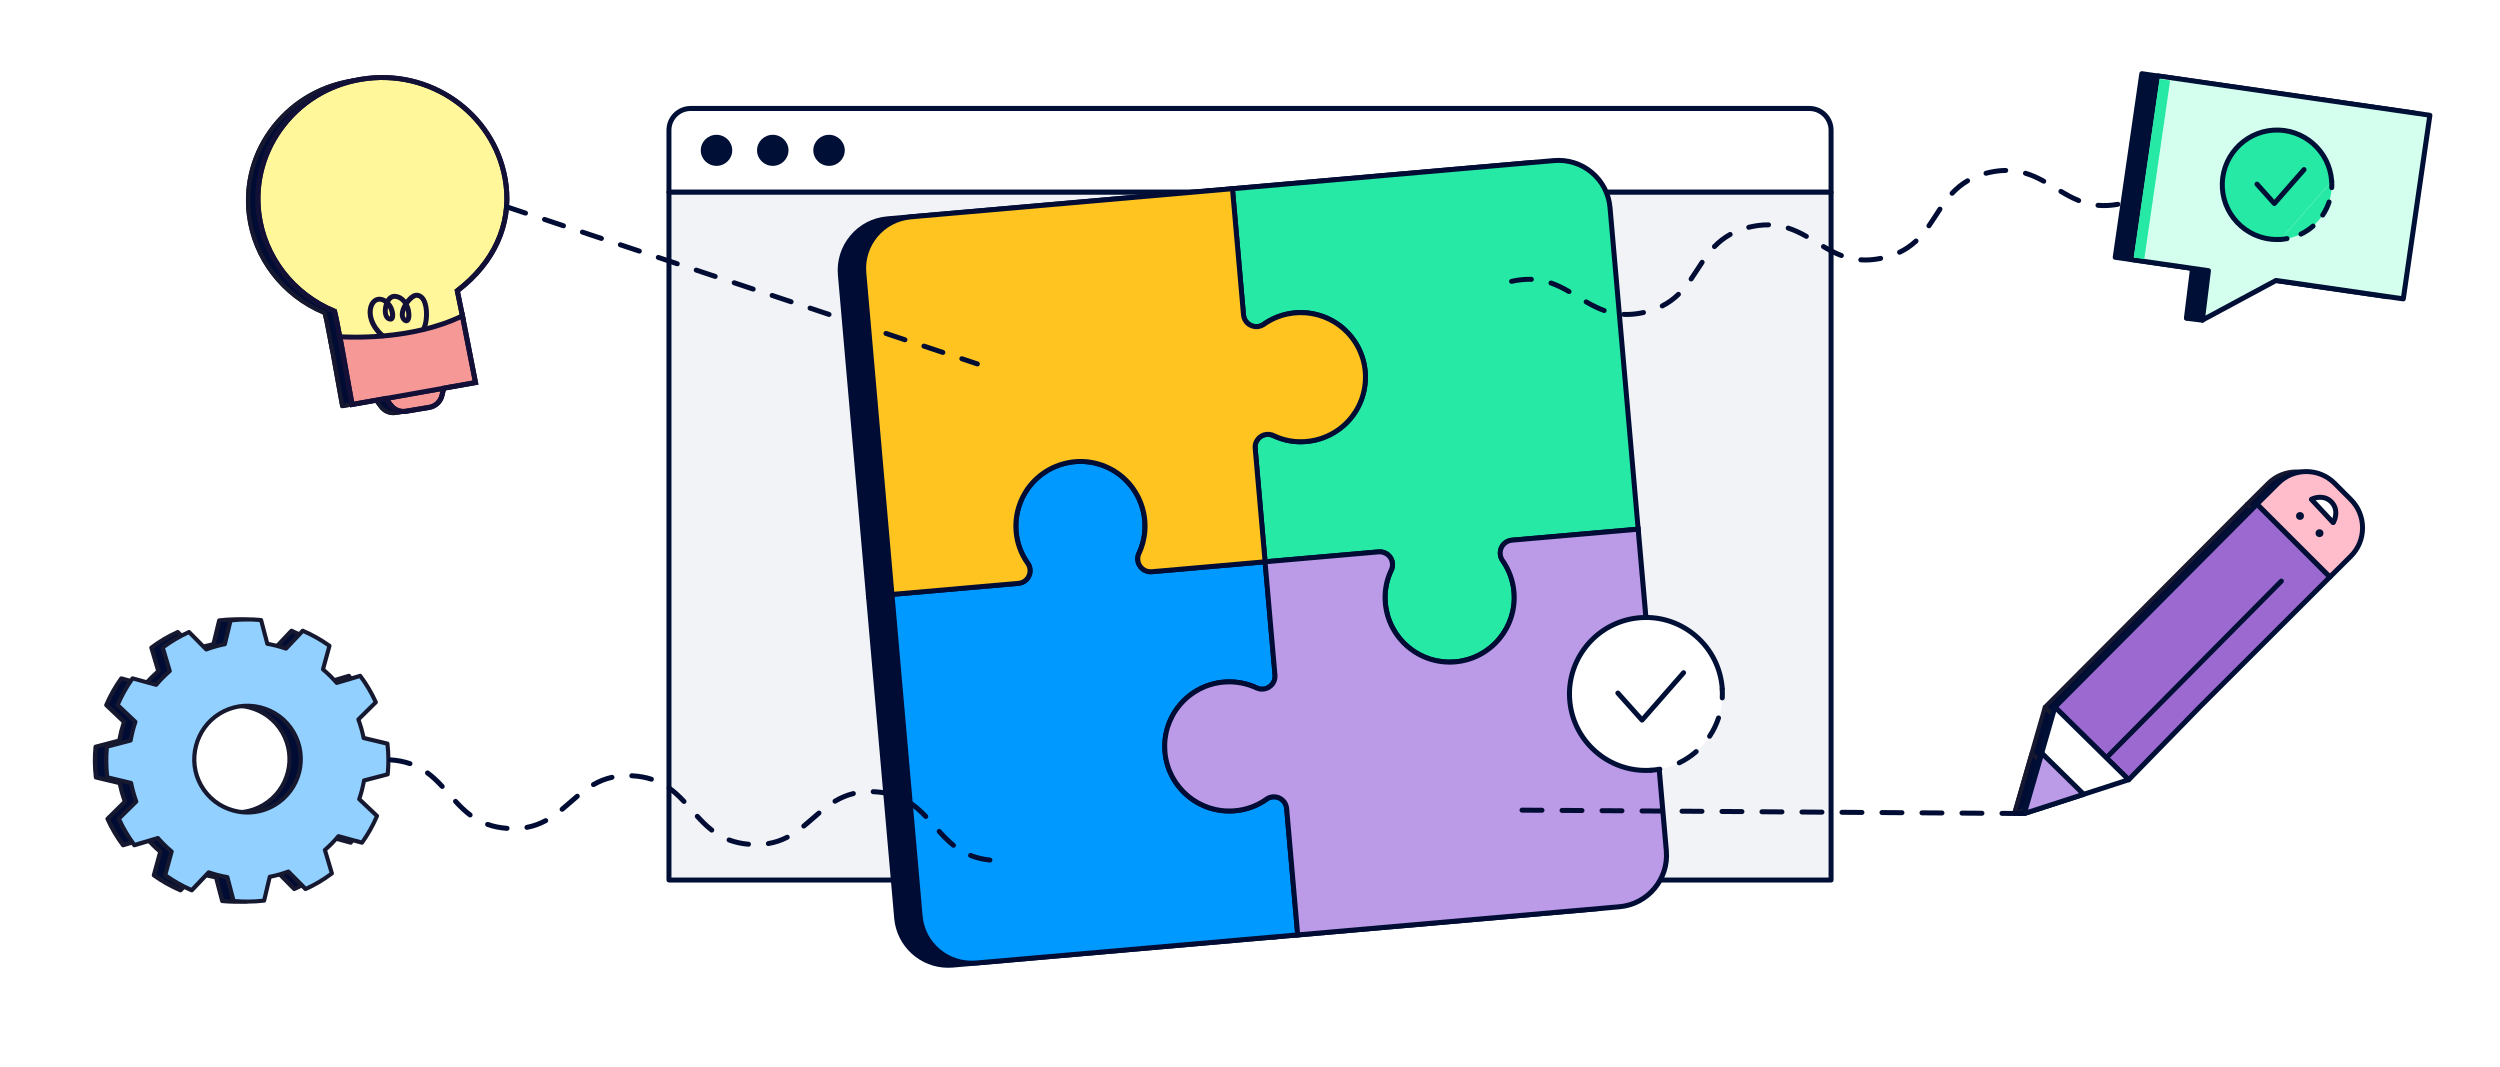<?xml version="1.0" encoding="UTF-8"?><svg xmlns="http://www.w3.org/2000/svg" width="750" height="320" viewBox="0 0 750 320"><g id="c"><rect width="750" height="320" fill="#fff"/><polygon points="655.95 95.46 660.7 96.05 662.95 92.26 659.74 91.35 655.95 95.46" fill="#000f35"/><path d="M660.7,96.8s-.06,0-.09,0l-4.75-.59c-.28-.04-.51-.22-.61-.49s-.04-.56.15-.77l3.79-4.1c.19-.21.49-.29.76-.21l3.21.91c.22.06.41.23.49.44.09.22.07.46-.05.66l-2.24,3.79c-.14.23-.38.37-.65.37ZM657.49,94.89l2.81.35,1.5-2.53-1.82-.52-2.49,2.69Z" fill="#000f35"/><polygon points="724.18 33.91 642.53 22.09 634.55 77.18 657.75 80.54 655.93 95.36 678.01 83.47 716.2 89 724.18 33.91" fill="#000f35"/><path d="M655.93,96.11c-.15,0-.3-.04-.42-.13-.23-.16-.35-.43-.32-.71l1.74-14.09-22.48-3.25c-.2-.03-.37-.13-.49-.29-.12-.16-.17-.36-.14-.56l7.98-55.09c.06-.41.45-.69.85-.63l81.65,11.82c.41.06.69.44.63.85l-7.98,55.09c-.06.41-.45.69-.85.63l-37.94-5.49-21.87,11.77c-.11.06-.23.09-.36.09ZM635.4,76.54l22.46,3.25c.4.06.69.43.64.83l-1.65,13.38,20.81-11.2c.14-.08.3-.1.46-.08l37.45,5.42,7.76-53.61-80.17-11.61-7.76,53.61Z" fill="#000f35"/><rect x="643.64" y="23.08" width="3.27" height="55.02" transform="translate(13.91 -91.94) rotate(8.24)" fill="#f69896"/><polygon points="728.96 34.57 647.31 22.75 639.33 77.84 662.54 81.2 660.71 96.02 682.79 84.13 720.98 89.66 728.96 34.57" fill="#d4ffee"/><path d="M660.71,96.77c-.15,0-.3-.04-.42-.13-.23-.16-.35-.43-.32-.71l1.74-14.09-22.48-3.25c-.2-.03-.37-.13-.49-.29-.12-.16-.17-.36-.14-.56l7.98-55.09c.03-.2.13-.37.29-.49.16-.12.36-.17.56-.14l81.65,11.82c.2.03.37.13.49.29.12.16.17.36.14.56l-7.98,55.09c-.06.41-.44.69-.85.63l-37.94-5.49-21.87,11.77c-.11.06-.23.09-.36.09ZM640.18,77.21l22.46,3.25c.4.06.69.43.64.83l-1.65,13.38,20.81-11.2c.14-.08.3-.1.46-.08l37.45,5.42,7.76-53.61-80.17-11.61-7.76,53.61Z" fill="#000f35"/><path d="M699.51,54.36c.6,9.05-6.26,16.87-15.31,17.47-9.05.6-16.87-6.26-17.47-15.31-.29-4.46,1.22-8.61,3.91-11.76,2.78-3.24,6.81-5.41,11.4-5.71,9.05-.6,16.87,6.26,17.47,15.31Z" fill="#fff"/><path d="M684.2,71.83c-9.05.6-16.87-6.26-17.47-15.31s6.26-16.87,15.31-17.47c9.05-.6,16.87,6.26,17.47,15.31" fill="#25e9a4"/><path d="M683.09,72.62c-4.16,0-8.14-1.49-11.3-4.26-3.45-3.02-5.52-7.21-5.82-11.79-.62-9.45,6.56-17.65,16.01-18.27,9.46-.62,17.65,6.56,18.27,16.01.03.41-.29.77-.7.8-.41.02-.77-.29-.8-.7-.57-8.62-8.04-15.16-16.67-14.62-8.62.57-15.18,8.05-14.62,16.67.28,4.18,2.16,8,5.31,10.76,3.15,2.76,7.17,4.12,11.36,3.85.41-.03.77.29.8.7.03.41-.29.77-.7.8-.38.03-.77.04-1.15.04Z" fill="#000f35"/><polyline points="677.1 55.25 682.3 61.05 691.22 50.88" fill="#25e9a4"/><path d="M682.3,61.8c-.21,0-.42-.09-.56-.25l-5.2-5.81c-.28-.31-.25-.78.06-1.06.31-.28.78-.25,1.06.06l4.63,5.18,8.36-9.54c.27-.31.75-.34,1.06-.07.31.27.34.75.07,1.06l-8.92,10.18c-.14.16-.35.25-.56.26h0Z" fill="#000f35"/><path d="M699.51,54.36c.29,4.46-1.22,8.61-3.91,11.76-2.78,3.24-6.81,5.41-11.4,5.71" fill="#25e9a4"/><path d="M699.52,57.05s-.03,0-.04,0c-.41-.02-.73-.37-.71-.79.03-.61.03-1.23-.01-1.85-.03-.41.29-.77.7-.8.41-.03.77.29.8.7.04.67.05,1.35.01,2.02-.02.4-.35.71-.75.71Z" fill="#000f35"/><path d="M690.28,70.98c-.28,0-.55-.16-.68-.42-.18-.37-.03-.82.35-1,1.26-.61,2.43-1.38,3.48-2.3.31-.27.78-.24,1.06.07.27.31.24.79-.07,1.06-1.15,1.01-2.44,1.86-3.81,2.52-.11.05-.22.08-.33.08ZM696.8,65.28c-.14,0-.29-.04-.41-.13-.34-.23-.44-.69-.21-1.04.77-1.17,1.39-2.43,1.83-3.75.13-.39.55-.61.95-.48.39.13.61.55.48.95-.48,1.45-1.16,2.83-2,4.11-.14.22-.38.33-.62.33Z" fill="#000f35"/><path d="M684.19,72.58c-.39,0-.72-.3-.75-.7-.03-.41.29-.77.7-.8.62-.04,1.24-.12,1.83-.23.4-.08.8.19.87.6.08.41-.19.8-.6.87-.65.12-1.33.21-2.01.25-.02,0-.03,0-.05,0Z" fill="#000f35"/><rect x="643.96" y="23.64" width="3.22" height="54.11" transform="translate(13.93 -91.98) rotate(8.24)" fill="#25e9a4"/><path d="M207.18,32.54h335.63c3.59,0,6.5,2.91,6.5,6.5v18.62H200.69v-18.63c0-3.59,2.91-6.5,6.5-6.5Z" fill="#fff"/><path d="M549.31,58.42H200.69c-.41,0-.75-.34-.75-.75v-18.63c0-4,3.25-7.25,7.25-7.25h335.63c4,0,7.25,3.25,7.25,7.25v18.62c0,.41-.34.75-.75.75ZM201.44,56.92h347.13v-17.87c0-3.17-2.58-5.75-5.75-5.75H207.18c-3.17,0-5.75,2.58-5.75,5.75v17.88Z" fill="#000f35"/><ellipse cx="214.95" cy="45.1" rx="4.72" ry="4.66" fill="#000f35"/><ellipse cx="231.83" cy="45.1" rx="4.72" ry="4.66" fill="#000f35"/><ellipse cx="248.71" cy="45.1" rx="4.72" ry="4.66" fill="#000f35"/><rect x="200.69" y="57.66" width="348.63" height="206.34" fill="#f2f3f7"/><path d="M549.31,264.75H200.69c-.41,0-.75-.34-.75-.75V57.67c0-.41.34-.75.75-.75h348.63c.41,0,.75.34.75.75v206.34c0,.41-.34.75-.75.75ZM201.44,263.25h347.13V58.42H201.44v204.84Z" fill="#000f35"/><line x1="244.21" y1="267.14" x2="248.13" y2="263.54" fill="#9b69cf"/><path d="M334.3,168.63c-.06-.64.04-1.29.29-1.88,4.6-9.66.5-21.22-9.16-25.82-9.66-4.6-21.22-.5-25.82,9.16-1.49,3.12-2.11,6.59-1.81,10.03.28,3.38,1.46,6.62,3.43,9.38,1.27,1.69.92,4.1-.77,5.36-.55.41-1.2.67-1.88.74l-38.02,3.33,8.44,96.49c.75,8.53,8.26,14.83,16.79,14.09l96.49-8.44-3.33-38.02c-.23-2.1-2.12-3.62-4.22-3.4-.68.07-1.33.33-1.88.74-2.76,1.96-6.01,3.15-9.38,3.43-10.66.94-20.06-6.93-21-17.59-.94-10.66,6.93-20.06,17.59-21,3.45-.3,6.91.32,10.03,1.81,1.97.84,4.24-.08,5.08-2.05.25-.59.35-1.24.29-1.88l-2.97-33.96-33.96,2.97c-2.13.2-4.02-1.36-4.22-3.49Z" fill="#000c34"/><path d="M284.43,290.33c-8.33,0-15.44-6.39-16.17-14.83l-8.51-97.24,38.76-3.39c.53-.06,1.06-.26,1.5-.59,1.36-1.02,1.64-2.95.62-4.31-2.05-2.89-3.28-6.26-3.57-9.77-.32-3.57.33-7.18,1.88-10.42,4.77-10.02,16.8-14.29,26.82-9.52,4.85,2.31,8.52,6.37,10.31,11.44,1.8,5.06,1.52,10.53-.79,15.38-.19.45-.27.97-.22,1.49.08.83.48,1.58,1.12,2.11.64.53,1.46.78,2.29.7l34.72-3.04,3.04,34.71c.07.76-.05,1.53-.35,2.24-1,2.35-3.72,3.44-6.07,2.45-3.03-1.44-6.36-2.04-9.67-1.75-10.23.9-17.81,9.96-16.91,20.19.44,4.96,2.78,9.44,6.59,12.64s8.64,4.72,13.6,4.27c3.25-.27,6.36-1.41,9.02-3.29.64-.48,1.42-.79,2.23-.88,2.5-.27,4.78,1.55,5.05,4.06l3.39,38.78-97.24,8.51c-.48.04-.96.06-1.43.06ZM261.37,179.62l8.38,95.74c.71,8.1,7.89,14.12,15.98,13.41l95.74-8.38-3.26-37.27c-.18-1.67-1.72-2.91-3.39-2.72-.55.06-1.07.27-1.51.6-2.89,2.05-6.26,3.28-9.77,3.57-5.35.47-10.57-1.17-14.69-4.62s-6.65-8.3-7.12-13.65c-.47-5.35,1.17-10.57,4.62-14.69s8.3-6.65,13.65-7.12c3.58-.31,7.18.33,10.42,1.88,1.56.66,3.4-.08,4.07-1.67.2-.48.28-1,.23-1.52l-2.91-33.22-33.22,2.91c-1.23.11-2.43-.25-3.38-1.04-.95-.79-1.54-1.9-1.66-3.13h0c-.07-.77.05-1.54.35-2.25,2.15-4.52,2.41-9.57.75-14.26-1.66-4.69-5.05-8.45-9.54-10.58-9.27-4.41-20.41-.46-24.82,8.81-1.43,3-2.03,6.33-1.74,9.64.27,3.25,1.41,6.36,3.29,9.02,1.5,2.01,1.09,4.88-.93,6.4-.66.49-1.44.8-2.25.89l-37.28,3.26Z" fill="#000c34"/><path d="M459.18,48.78l-96.49,8.44,3.31,37.82c.17,2.13,2.04,3.72,4.17,3.55.64-.05,1.26-.26,1.8-.61,8.71-6.21,20.81-4.17,27.02,4.54,6.21,8.71,4.17,20.81-4.54,27.02-2.82,2.01-6.12,3.22-9.57,3.52-3.38.31-6.77-.29-9.84-1.75-1.89-.95-4.19-.2-5.15,1.69-.31.61-.45,1.3-.4,1.98l2.99,34.16,34.16-2.99c2.11-.14,3.94,1.46,4.08,3.57.05.69-.09,1.37-.4,1.98-1.45,3.06-2.06,6.46-1.75,9.84.92,10.66,10.31,18.55,20.97,17.63,10.66-.92,18.55-10.31,17.63-20.97-.3-3.45-1.51-6.75-3.52-9.57-1.17-1.79-.66-4.19,1.14-5.36.54-.35,1.16-.56,1.8-.61l37.82-3.31-8.44-96.49c-.75-8.53-8.26-14.83-16.79-14.09Z" fill="#000c34"/><path d="M427.86,200c-10.32,0-19.13-7.92-20.03-18.39-.32-3.5.31-7.04,1.81-10.22.26-.51.37-1.06.33-1.61-.11-1.7-1.58-2.96-3.28-2.87l-34.89,3.05-3.05-34.9c-.05-.84.11-1.66.48-2.39,1.14-2.25,3.9-3.16,6.16-2.02,2.92,1.39,6.19,1.97,9.43,1.67,3.31-.29,6.49-1.46,9.2-3.38,8.36-5.96,10.32-17.61,4.37-25.97-5.96-8.36-17.61-10.32-25.97-4.36-.67.44-1.41.69-2.18.75-1.23.09-2.43-.29-3.37-1.09-.94-.8-1.51-1.92-1.61-3.15l-3.37-38.57,97.24-8.51c8.91-.78,16.82,5.84,17.6,14.77l8.51,97.24-38.57,3.38c-.52.04-1.03.21-1.46.5-1.44.94-1.85,2.88-.92,4.32,2.07,2.9,3.33,6.33,3.64,9.91.46,5.35-1.19,10.57-4.64,14.68-3.46,4.11-8.31,6.63-13.67,7.1-.59.05-1.17.08-1.75.08ZM406.89,165.4c2.4,0,4.42,1.86,4.58,4.28.05.82-.11,1.64-.48,2.37-1.38,2.92-1.96,6.19-1.67,9.43.89,10.23,9.93,17.83,20.16,16.95,4.96-.43,9.45-2.76,12.65-6.57,3.2-3.81,4.73-8.63,4.3-13.59-.29-3.31-1.46-6.49-3.38-9.2-1.41-2.17-.8-5.04,1.34-6.42.64-.42,1.39-.67,2.15-.73l37.07-3.24-8.38-95.74c-.71-8.1-7.89-14.12-15.98-13.41l-95.74,8.38,3.24,37.08c.07.84.45,1.59,1.09,2.13.64.54,1.44.8,2.28.74.52-.04,1.02-.21,1.45-.5,9.01-6.42,21.6-4.3,28.04,4.73,6.44,9.04,4.32,21.63-4.72,28.06-2.92,2.08-6.36,3.35-9.94,3.66-3.5.33-7.04-.3-10.22-1.81-1.53-.77-3.39-.16-4.16,1.35-.25.49-.36,1.04-.32,1.59l2.92,33.39,33.41-2.92c.1,0,.21-.01.31-.01Z" fill="#000c34"/><path d="M384.89,133.06c-3.38.31-6.77-.29-9.84-1.75-1.89-.95-4.19-.2-5.15,1.69-.31.61-.45,1.3-.4,1.98l2.99,34.16-33.96,2.97c-2.13.2-4.02-1.36-4.22-3.49-.06-.64.04-1.29.29-1.88,4.6-9.66.5-21.22-9.16-25.82-9.66-4.6-21.22-.5-25.82,9.16-1.49,3.12-2.11,6.59-1.81,10.03.28,3.38,1.46,6.62,3.43,9.38,1.27,1.69.92,4.1-.77,5.36-.55.41-1.2.67-1.88.74l-38.02,3.33-8.44-96.49c-.75-8.53,5.56-16.04,14.09-16.79l96.49-8.44,3.31,37.82c.17,2.13,2.04,3.72,4.17,3.55.64-.05,1.26-.26,1.8-.61,8.71-6.21,20.81-4.17,27.02,4.54,6.21,8.71,4.17,20.81-4.54,27.02-2.82,2.01-6.12,3.22-9.57,3.52Z" fill="#000c34"/><path d="M259.88,179.75l-8.51-97.24c-.38-4.32.95-8.54,3.74-11.86,2.79-3.33,6.71-5.36,11.03-5.74l97.24-8.51,3.38,38.57c.14,1.72,1.63,3.01,3.36,2.87.52-.04,1.02-.21,1.45-.5,9.01-6.42,21.6-4.3,28.04,4.73,6.44,9.04,4.32,21.63-4.72,28.06-2.92,2.08-6.36,3.35-9.94,3.66-3.51.32-7.04-.3-10.22-1.81-1.53-.77-3.39-.16-4.16,1.35-.25.49-.36,1.04-.32,1.59l3.05,34.89-34.71,3.04c-2.54.24-4.79-1.63-5.04-4.17-.07-.77.05-1.54.35-2.25,4.43-9.3.47-20.43-8.8-24.85-9.27-4.41-20.41-.46-24.82,8.81-1.43,3-2.03,6.33-1.74,9.64.27,3.25,1.41,6.36,3.29,9.02.72.96,1.03,2.17.86,3.38-.17,1.21-.81,2.28-1.79,3.02-.66.49-1.44.8-2.25.89l-38.78,3.39ZM362.01,58.03l-95.74,8.38c-8.1.71-14.12,7.88-13.41,15.98l8.38,95.74,37.27-3.26c.53-.06,1.06-.26,1.5-.59.66-.49,1.09-1.21,1.2-2.03.12-.81-.09-1.63-.58-2.29-2.05-2.89-3.28-6.26-3.57-9.77-.32-3.57.33-7.18,1.88-10.42,4.77-10.02,16.8-14.29,26.82-9.52,10.02,4.77,14.29,16.8,9.52,26.82-.19.45-.27.97-.22,1.49.08.83.48,1.58,1.12,2.11.64.53,1.46.78,2.29.7l33.22-2.91-2.92-33.41c-.05-.84.11-1.66.48-2.39,1.14-2.25,3.9-3.16,6.16-2.02,2.92,1.39,6.19,1.97,9.43,1.67h0c3.31-.29,6.49-1.46,9.2-3.38,8.36-5.96,10.32-17.61,4.37-25.97-5.96-8.36-17.61-10.32-25.97-4.36-.67.44-1.41.69-2.18.75-2.54.2-4.77-1.7-4.98-4.24l-3.24-37.07Z" fill="#000c34"/><path d="M484.42,159.36l8.44,96.49c.75,8.53-5.56,16.04-14.09,16.79l-96.49,8.44-3.33-38.02c-.23-2.1-2.12-3.62-4.22-3.4-.68.07-1.33.33-1.88.74-2.76,1.96-6.01,3.15-9.38,3.43-10.66.94-20.06-6.93-21-17.59-.94-10.66,6.93-20.06,17.59-21,3.45-.3,6.91.32,10.03,1.81,1.97.84,4.24-.08,5.08-2.05.25-.59.35-1.24.29-1.88l-2.97-33.96,34.16-2.99c2.11-.14,3.94,1.46,4.08,3.57.05.69-.09,1.37-.4,1.98-1.45,3.06-2.06,6.46-1.75,9.84.92,10.66,10.31,18.55,20.97,17.63,10.66-.92,18.55-10.31,17.63-20.97-.3-3.45-1.51-6.75-3.52-9.57-1.17-1.79-.66-4.19,1.14-5.36.54-.35,1.16-.56,1.8-.61l37.82-3.31Z" fill="#000c34"/><path d="M381.6,281.89l-3.39-38.76c-.18-1.67-1.72-2.91-3.39-2.72-.55.06-1.07.27-1.51.6-2.89,2.05-6.26,3.28-9.77,3.57-5.35.47-10.57-1.17-14.69-4.62s-6.65-8.3-7.12-13.65c-.47-5.35,1.17-10.57,4.62-14.69s8.3-6.65,13.65-7.12c3.58-.31,7.18.33,10.42,1.88,1.56.66,3.4-.08,4.07-1.67.2-.48.28-1,.24-1.52l-3.04-34.72,34.9-3.05c2.51-.18,4.72,1.74,4.89,4.27.05.82-.11,1.64-.48,2.37-1.38,2.92-1.96,6.19-1.67,9.43.89,10.23,9.93,17.83,20.16,16.95,10.23-.89,17.83-9.93,16.95-20.16-.29-3.31-1.46-6.49-3.38-9.2-.69-1.06-.92-2.3-.66-3.5.26-1.21.97-2.25,2-2.92.64-.42,1.39-.67,2.15-.73l38.57-3.37,8.51,97.24c.78,8.92-5.84,16.82-14.77,17.6l-97.24,8.51ZM375.15,238.89c2.31,0,4.3,1.74,4.55,4.09l3.26,37.29,95.74-8.38c8.1-.71,14.11-7.88,13.41-15.98l-8.38-95.74-37.08,3.24c-.52.04-1.03.21-1.46.5-1.44.94-1.85,2.88-.92,4.32,2.07,2.9,3.33,6.34,3.64,9.91.96,11.05-7.26,20.82-18.31,21.78-11.05.96-20.83-7.26-21.78-18.31-.32-3.5.31-7.04,1.81-10.22.26-.51.37-1.06.33-1.61-.11-1.7-1.58-2.96-3.28-2.87l-33.39,2.92,2.91,33.22c.07.76-.05,1.53-.35,2.24-1,2.35-3.72,3.44-6.07,2.45-3.03-1.44-6.36-2.04-9.67-1.75-4.96.44-9.44,2.78-12.64,6.59-3.19,3.81-4.71,8.64-4.27,13.6.44,4.96,2.78,9.44,6.59,12.64s8.64,4.72,13.6,4.27c3.25-.27,6.36-1.41,9.02-3.29.64-.48,1.42-.79,2.23-.88.17-.02.33-.03.5-.03Z" fill="#000c34"/><path d="M341.33,168.01c-.06-.64.04-1.29.29-1.88,4.6-9.66.5-21.22-9.16-25.82-9.66-4.6-21.22-.5-25.82,9.16-1.49,3.12-2.11,6.59-1.81,10.03.28,3.38,1.46,6.62,3.43,9.38,1.27,1.69.92,4.1-.77,5.36-.55.41-1.2.67-1.88.74l-38.02,3.33,8.44,96.49c.75,8.53,8.26,14.83,16.79,14.09l96.49-8.44-3.33-38.02c-.23-2.1-2.12-3.62-4.22-3.4-.68.07-1.33.33-1.88.74-2.76,1.96-6.01,3.15-9.38,3.43-10.66.94-20.06-6.93-21-17.59-.94-10.66,6.93-20.06,17.59-21,3.45-.3,6.91.32,10.03,1.81,1.97.84,4.24-.08,5.08-2.05.25-.59.35-1.24.29-1.88l-2.97-33.96-33.96,2.97c-2.13.2-4.02-1.36-4.22-3.49Z" fill="#09f"/><path d="M291.44,289.71c-3.81,0-7.46-1.32-10.42-3.8-3.33-2.79-5.36-6.71-5.74-11.03l-8.51-97.24,38.76-3.39c.53-.06,1.06-.26,1.5-.59.66-.49,1.09-1.21,1.21-2.03.12-.81-.09-1.63-.58-2.29-2.05-2.89-3.28-6.26-3.57-9.77-.32-3.57.33-7.18,1.88-10.42,2.31-4.85,6.37-8.52,11.44-10.31s10.53-1.52,15.38.79c10.02,4.77,14.29,16.8,9.52,26.82-.19.45-.27.97-.22,1.49h0c.08.83.48,1.58,1.12,2.11.64.53,1.46.78,2.29.7l34.72-3.04,3.04,34.71c.07.76-.05,1.54-.35,2.24-1,2.34-3.72,3.44-6.06,2.45-3.03-1.44-6.36-2.04-9.67-1.75-4.96.44-9.44,2.78-12.64,6.59-3.19,3.81-4.71,8.64-4.27,13.6.91,10.23,9.96,17.81,20.19,16.91,3.25-.27,6.36-1.41,9.02-3.29.64-.48,1.42-.79,2.24-.88,2.5-.26,4.78,1.55,5.05,4.06l3.39,38.78-97.24,8.51c-.48.04-.96.06-1.44.06ZM268.4,179.01l8.38,95.74c.71,8.1,7.88,14.11,15.98,13.41l95.74-8.38-3.26-37.27c-.18-1.67-1.71-2.9-3.39-2.71-.55.06-1.07.26-1.51.6-2.89,2.05-6.26,3.28-9.77,3.57-11.05,1-20.83-7.22-21.81-18.27-.98-11.05,7.22-20.84,18.27-21.82,3.58-.32,7.18.33,10.42,1.88,1.56.66,3.39-.08,4.07-1.67.2-.48.28-1,.24-1.52l-2.91-33.22-33.22,2.91c-1.23.11-2.43-.25-3.38-1.04-.95-.79-1.54-1.9-1.66-3.13-.07-.76.05-1.54.35-2.25,4.43-9.3.48-20.43-8.79-24.85-4.49-2.14-9.55-2.4-14.23-.74-4.69,1.66-8.45,5.05-10.58,9.54-1.43,3-2.03,6.33-1.74,9.64.27,3.25,1.41,6.36,3.29,9.02.72.96,1.03,2.17.86,3.38-.17,1.21-.81,2.28-1.79,3.02-.65.49-1.43.8-2.25.89l-37.29,3.26Z" fill="#000c34"/><path d="M466.21,48.17l-96.49,8.44,3.31,37.82c.17,2.13,2.04,3.72,4.17,3.55.64-.05,1.26-.26,1.8-.61,8.71-6.21,20.81-4.17,27.02,4.54,6.21,8.71,4.17,20.81-4.54,27.02-2.82,2.01-6.12,3.22-9.57,3.52-3.38.31-6.77-.29-9.84-1.75-1.89-.95-4.19-.2-5.15,1.69-.31.61-.45,1.3-.4,1.98l2.99,34.16,34.16-2.99c2.11-.14,3.94,1.46,4.08,3.57.05.69-.09,1.37-.4,1.98-1.45,3.06-2.06,6.46-1.75,9.84.92,10.66,10.31,18.55,20.97,17.63,10.66-.92,18.55-10.31,17.63-20.97-.3-3.45-1.51-6.75-3.52-9.57-1.17-1.79-.66-4.19,1.14-5.36.54-.35,1.16-.56,1.8-.61l37.82-3.31-8.44-96.49c-.75-8.53-8.26-14.83-16.79-14.09Z" fill="#25e9a4"/><path d="M434.87,199.39c-4.72,0-9.25-1.64-12.91-4.72-4.11-3.46-6.63-8.31-7.1-13.67-.32-3.5.3-7.04,1.81-10.22.26-.51.37-1.06.33-1.61-.05-.82-.43-1.57-1.05-2.11s-1.4-.8-2.23-.76l-34.89,3.05-3.05-34.9c-.06-.83.11-1.65.48-2.39,1.14-2.25,3.9-3.16,6.16-2.02,2.92,1.39,6.19,1.97,9.43,1.67,3.31-.29,6.49-1.46,9.2-3.38,4.05-2.88,6.74-7.17,7.56-12.08.82-4.91-.31-9.84-3.2-13.89-5.96-8.36-17.61-10.32-25.97-4.37-.67.44-1.41.69-2.18.75-2.55.19-4.78-1.7-4.98-4.24l-3.37-38.56,97.24-8.51c4.31-.37,8.53.95,11.86,3.74,3.33,2.79,5.36,6.71,5.74,11.03l8.51,97.24-38.57,3.37c-.52.04-1.02.21-1.46.5-1.44.94-1.85,2.88-.92,4.32,2.06,2.9,3.33,6.33,3.64,9.91.46,5.35-1.19,10.57-4.64,14.68-3.46,4.11-8.31,6.63-13.67,7.1-.59.05-1.18.08-1.77.08ZM413.93,164.79c1.12,0,2.18.4,3.02,1.13.92.81,1.47,1.92,1.55,3.14.05.82-.11,1.64-.48,2.37-1.39,2.92-1.96,6.19-1.67,9.43.43,4.96,2.76,9.45,6.57,12.65,3.81,3.2,8.64,4.72,13.59,4.3,10.23-.89,17.83-9.93,16.95-20.16-.29-3.31-1.46-6.49-3.38-9.2-1.41-2.17-.8-5.04,1.34-6.42.64-.42,1.39-.67,2.15-.73l37.07-3.24-8.38-95.74c-.34-3.92-2.19-7.48-5.21-10.01-3.02-2.53-6.84-3.73-10.76-3.39l-95.74,8.38,3.24,37.08c.14,1.72,1.63,3.01,3.37,2.87.52-.04,1.02-.21,1.45-.5,9.01-6.42,21.6-4.3,28.04,4.74,3.12,4.38,4.34,9.71,3.45,15.01-.89,5.3-3.79,9.94-8.17,13.05-2.92,2.08-6.36,3.35-9.94,3.66-3.5.32-7.04-.3-10.22-1.81-.75-.38-1.59-.44-2.37-.19-.78.26-1.42.8-1.79,1.54-.25.49-.36,1.04-.32,1.59l2.92,33.39,33.41-2.92c.11,0,.21-.01.32-.01Z" fill="#000c34"/><path d="M391.92,132.45c-3.38.31-6.77-.29-9.84-1.75-1.89-.95-4.19-.2-5.15,1.69-.31.61-.45,1.3-.4,1.98l2.99,34.16-33.96,2.97c-2.13.2-4.02-1.36-4.22-3.49-.06-.64.04-1.29.29-1.88,4.6-9.66.5-21.22-9.16-25.82-9.66-4.6-21.22-.5-25.82,9.16-1.49,3.12-2.11,6.59-1.81,10.03.28,3.38,1.46,6.62,3.43,9.38,1.27,1.69.92,4.1-.77,5.36-.55.41-1.2.67-1.88.74l-38.02,3.33-8.44-96.49c-.75-8.53,5.56-16.04,14.09-16.79l96.49-8.44,3.31,37.82c.17,2.13,2.04,3.72,4.17,3.55.64-.05,1.26-.26,1.8-.61,8.71-6.21,20.81-4.17,27.02,4.54,6.21,8.71,4.17,20.81-4.54,27.02-2.82,2.01-6.12,3.22-9.57,3.52Z" fill="#ffc420"/><path d="M266.91,179.14l-8.51-97.24c-.78-8.92,5.84-16.82,14.77-17.6l97.24-8.51,3.37,38.57c.14,1.72,1.63,3.01,3.37,2.87.52-.04,1.02-.21,1.45-.5,9.01-6.42,21.6-4.3,28.04,4.74,3.12,4.38,4.34,9.71,3.45,15.01-.89,5.3-3.79,9.94-8.17,13.05-2.92,2.08-6.36,3.35-9.94,3.66-3.51.32-7.04-.3-10.22-1.81-1.53-.77-3.39-.16-4.16,1.35-.25.49-.36,1.04-.32,1.59l3.05,34.89-34.71,3.04c-2.54.24-4.79-1.63-5.04-4.17-.07-.76.05-1.54.35-2.25,4.43-9.3.48-20.43-8.79-24.85-9.27-4.41-20.41-.46-24.82,8.81-1.43,3-2.03,6.33-1.74,9.64.27,3.25,1.41,6.36,3.29,9.02.72.96,1.03,2.17.86,3.38-.17,1.21-.81,2.28-1.79,3.01-.65.49-1.43.8-2.25.89l-38.78,3.39ZM369.04,57.42l-95.74,8.38c-8.1.71-14.11,7.88-13.41,15.98l8.38,95.74,37.27-3.26c.53-.06,1.06-.26,1.5-.59,1.36-1.02,1.64-2.95.62-4.31-2.05-2.89-3.28-6.26-3.57-9.77-.32-3.57.33-7.18,1.88-10.42,4.77-10.02,16.8-14.29,26.82-9.52,10.02,4.77,14.29,16.8,9.52,26.82-.19.45-.27.97-.22,1.49.08.83.48,1.58,1.12,2.11.64.53,1.46.78,2.29.7l33.22-2.91-2.92-33.41c-.06-.83.11-1.65.48-2.39.55-1.09,1.5-1.9,2.66-2.29,1.16-.38,2.41-.29,3.5.26,2.92,1.39,6.19,1.97,9.43,1.67h0c3.31-.29,6.49-1.46,9.2-3.38,4.05-2.88,6.74-7.17,7.56-12.08.82-4.91-.31-9.84-3.2-13.89-5.96-8.36-17.61-10.32-25.97-4.37-.67.44-1.41.69-2.18.75-1.23.1-2.43-.29-3.37-1.09-.94-.8-1.51-1.92-1.61-3.15l-3.24-37.07Z" fill="#000c34"/><path d="M491.44,158.74l8.44,96.49c.75,8.53-5.56,16.04-14.09,16.79l-96.49,8.44-3.33-38.02c-.23-2.1-2.12-3.62-4.22-3.4-.68.07-1.33.33-1.88.74-2.76,1.96-6.01,3.15-9.38,3.43-10.66.94-20.06-6.93-21-17.59-.94-10.66,6.93-20.06,17.59-21,3.45-.3,6.91.32,10.03,1.81,1.97.84,4.24-.08,5.08-2.05.25-.59.35-1.24.29-1.88l-2.97-33.96,34.16-2.99c2.11-.14,3.94,1.46,4.08,3.57.05.69-.09,1.37-.4,1.98-1.45,3.06-2.06,6.46-1.75,9.84.92,10.66,10.31,18.55,20.97,17.63,10.66-.92,18.55-10.31,17.63-20.97-.3-3.45-1.51-6.75-3.52-9.57-1.17-1.79-.66-4.19,1.14-5.36.54-.35,1.16-.56,1.8-.61l37.82-3.31Z" fill="#bb9ae8"/><path d="M388.63,281.27l-3.39-38.76c-.18-1.67-1.71-2.9-3.39-2.71-.55.06-1.07.26-1.51.6-2.89,2.05-6.26,3.28-9.77,3.57-11.05,1-20.83-7.22-21.81-18.27-.47-5.35,1.17-10.57,4.62-14.69,3.45-4.12,8.3-6.65,13.65-7.12,3.58-.32,7.18.33,10.42,1.88,1.56.66,3.39-.08,4.07-1.67.2-.48.28-1,.24-1.52l-3.04-34.72,34.9-3.05c1.23-.08,2.42.32,3.34,1.12.92.81,1.47,1.92,1.55,3.14.05.82-.11,1.64-.48,2.37-1.39,2.92-1.96,6.19-1.67,9.43.43,4.96,2.76,9.45,6.57,12.65,3.81,3.2,8.63,4.72,13.59,4.3,4.96-.43,9.45-2.76,12.65-6.57,3.2-3.81,4.73-8.63,4.3-13.59-.29-3.31-1.46-6.49-3.38-9.2-1.41-2.17-.8-5.04,1.34-6.42.64-.42,1.39-.67,2.15-.73l38.57-3.37,8.51,97.24c.78,8.92-5.84,16.82-14.77,17.6l-97.24,8.51ZM382.18,238.28c2.31,0,4.3,1.74,4.55,4.09l3.26,37.29,95.74-8.38c8.1-.71,14.12-7.88,13.41-15.98l-8.38-95.74-37.08,3.24c-.52.04-1.02.21-1.46.5-1.44.94-1.85,2.88-.92,4.32,2.06,2.9,3.33,6.33,3.64,9.91.46,5.35-1.19,10.57-4.64,14.68-3.46,4.11-8.31,6.63-13.67,7.1-11.07.95-20.82-7.26-21.78-18.31-.32-3.5.3-7.04,1.81-10.22.26-.51.37-1.06.33-1.61-.11-1.7-1.6-2.96-3.28-2.87l-33.39,2.92,2.91,33.22c.07.76-.05,1.54-.35,2.24-.48,1.14-1.38,2.02-2.53,2.48-1.15.46-2.4.45-3.54-.03-3.03-1.44-6.36-2.04-9.67-1.75-4.96.44-9.44,2.78-12.64,6.59-3.19,3.81-4.71,8.64-4.27,13.6.91,10.23,9.96,17.81,20.19,16.91,3.25-.27,6.36-1.41,9.02-3.29.64-.48,1.42-.79,2.24-.88.17-.02.33-.03.5-.03Z" fill="#000c34"/><path d="M516.66,206.68c.83,12.64-8.74,23.57-21.39,24.4-12.64.83-23.57-8.74-24.4-21.39-.41-6.22,1.7-12.03,5.46-16.42,3.88-4.53,9.51-7.56,15.93-7.98,12.64-.83,23.57,8.74,24.4,21.39Z" fill="#fff"/><path d="M495.28,231.08c-12.64.83-23.57-8.74-24.4-21.39-.83-12.64,8.74-23.57,21.39-24.4,12.64-.83,23.57,8.74,24.4,21.39" fill="#fff"/><path d="M493.74,231.88c-5.74,0-11.22-2.06-15.58-5.88-4.76-4.17-7.61-9.95-8.02-16.26-.86-13.04,9.05-24.34,22.09-25.2,13.02-.87,24.34,9.05,25.2,22.09.03.41-.29.77-.7.8-.41.01-.77-.29-.8-.7-.8-12.21-11.36-21.49-23.6-20.69-12.21.8-21.49,11.39-20.69,23.6.39,5.92,3.06,11.32,7.52,15.23,4.46,3.91,10.17,5.84,16.09,5.46.4-.03.77.29.8.7.03.41-.29.77-.7.8-.53.04-1.06.05-1.59.05Z" fill="#000f35"/><polyline points="485.37 207.91 492.62 216.03 505.08 201.81" fill="#fff"/><path d="M492.62,216.78c-.21,0-.42-.09-.56-.25l-7.26-8.11c-.28-.31-.25-.78.06-1.06.31-.28.78-.25,1.06.06l6.69,7.48,11.9-13.58c.27-.31.75-.34,1.06-.07.31.27.34.75.07,1.06l-12.46,14.21c-.14.16-.35.25-.56.26h0Z" fill="#000f35"/><path d="M516.66,206.68c.41,6.22-1.7,12.03-5.46,16.42-3.88,4.53-9.51,7.56-15.93,7.98" fill="#fff"/><path d="M516.68,210.13s-.03,0-.04,0c-.41-.02-.73-.37-.71-.79.04-.86.04-1.74-.02-2.62-.03-.41.29-.77.7-.8.41-.03.77.29.8.7.06.93.07,1.87.02,2.79-.02.4-.35.71-.75.71Z" fill="#000f35"/><path d="M503.77,229.59c-.28,0-.55-.16-.68-.42-.18-.37-.02-.82.35-1,1.78-.86,3.43-1.96,4.92-3.26.31-.27.79-.24,1.06.07.27.31.24.79-.07,1.06-1.59,1.39-3.36,2.56-5.26,3.48-.11.05-.22.08-.33.08ZM512.88,221.63c-.14,0-.29-.04-.42-.13-.34-.23-.44-.7-.21-1.04,1.1-1.65,1.97-3.43,2.59-5.31.13-.39.55-.61.95-.48.39.13.61.55.48.95-.66,2-1.59,3.91-2.76,5.67-.14.22-.38.33-.62.33Z" fill="#000f35"/><path d="M495.27,231.83c-.39,0-.72-.3-.75-.7-.03-.41.29-.77.7-.8.87-.06,1.75-.17,2.6-.32.42-.08.8.19.87.6.08.41-.19.8-.6.87-.91.17-1.84.28-2.77.34-.02,0-.03,0-.05,0Z" fill="#000f35"/><polygon points="674.12 151.24 695.97 173.09 657 212.01 635.59 233.92 613.47 212.14 674.12 151.24" fill="#000c34"/><path d="M635.59,234.55c-.17,0-.33-.07-.45-.18l-22.12-21.78c-.12-.12-.19-.28-.19-.45,0-.17.07-.33.18-.45l60.65-60.89c.12-.12.28-.19.45-.19h0c.17,0,.33.07.45.19l21.86,21.85c.12.12.19.28.19.45,0,.17-.07.33-.19.45l-38.97,38.92-21.4,21.91c-.12.12-.3.18-.45.19ZM614.37,212.13l21.21,20.89,20.96-21.46,38.53-38.48-20.96-20.95-59.75,59.99Z" fill="#16182f"/><polygon points="604.29 244.06 635.59 233.92 613.47 212.14 604.29 244.06" fill="#000c34"/><path d="M604.29,244.69c-.16,0-.32-.06-.44-.18-.17-.16-.23-.41-.17-.63l9.18-31.92c.06-.21.23-.38.45-.44.22-.06.45,0,.61.16l22.12,21.78c.16.16.22.38.17.6-.05.21-.21.39-.42.46l-31.3,10.14c-.06.02-.13.03-.2.03ZM613.78,213.34l-8.56,29.75,29.17-9.45-20.62-20.3Z" fill="#16182f"/><polygon points="609.54 225.93 622.1 238.29 604.29 244.06 609.54 225.93" fill="#000c34"/><path d="M604.29,244.69c-.16,0-.32-.06-.44-.18-.17-.16-.23-.41-.17-.63l5.25-18.12c.06-.21.23-.38.45-.44.21-.06.44,0,.6.16l12.56,12.35c.16.16.22.38.17.6s-.21.39-.42.46l-17.81,5.77c-.06.02-.13.03-.2.03ZM609.85,227.13l-4.62,15.95,15.68-5.08-11.05-10.87Z" fill="#16182f"/><line x1="681.41" y1="174.34" x2="629.21" y2="227.04" fill="#000c34"/><rect x="618.22" y="200.06" width="74.18" height="1.27" transform="translate(51.43 524.79) rotate(-45.25)" fill="#16182f"/><path d="M695.98,173.09l-21.86-21.85,6.29-6.26c4.7-4.68,12.3-4.67,16.98.02l4.86,4.88c4.68,4.7,4.67,12.3-.02,16.98l-6.26,6.23Z" fill="#000c34"/><path d="M695.98,173.73c-.16,0-.32-.06-.45-.19l-21.86-21.85c-.12-.12-.19-.28-.19-.45,0-.17.07-.33.19-.45l6.29-6.26c4.94-4.92,12.96-4.91,17.88.03l4.87,4.88c2.38,2.39,3.7,5.57,3.69,8.95,0,3.38-1.32,6.55-3.72,8.94l-6.26,6.23c-.12.12-.29.18-.45.18ZM675.01,151.24l20.96,20.96,5.81-5.78c2.15-2.15,3.34-5,3.34-8.04,0-3.04-1.17-5.9-3.32-8.05l-4.87-4.88c-4.43-4.44-11.64-4.45-16.09-.02l-5.84,5.81Z" fill="#16182f"/><circle cx="692.85" cy="159.95" r="1.18" fill="#000c34"/><path d="M692.85,161.76c-.44,0-.86-.16-1.2-.45-.36-.32-.58-.76-.61-1.25s.13-.95.45-1.31c.66-.75,1.81-.82,2.56-.16.36.32.58.76.61,1.25s-.13.95-.45,1.31c-.32.36-.76.58-1.25.61-.04,0-.08,0-.12,0ZM692.85,159.4c-.15,0-.3.06-.41.18-.1.11-.14.25-.14.39,0,.15.07.28.18.37,0,0,0,0,0,0,.11.1.23.14.39.14.15,0,.28-.07.38-.18.2-.23.18-.57-.05-.77-.1-.09-.23-.14-.36-.14Z" fill="#16182f"/><circle cx="687" cy="154.79" r="1.18" fill="#000c34"/><path d="M687,156.6c-.44,0-.86-.16-1.2-.45-.36-.32-.58-.76-.61-1.25s.13-.95.45-1.31c.66-.75,1.81-.82,2.56-.16.36.32.58.76.61,1.25s-.13.95-.45,1.31c-.32.36-.76.58-1.25.61-.04,0-.08,0-.12,0ZM687,154.24c-.15,0-.3.06-.41.18-.1.11-.14.25-.14.39,0,.15.07.28.18.37,0,0,0,0,0,0,.11.1.24.15.39.14.15,0,.28-.07.38-.18.2-.23.18-.57-.05-.77-.1-.09-.23-.14-.36-.14Z" fill="#16182f"/><path d="M690.54,149.74s3.46-1.74,5.95.93c2.49,2.66.52,6,.52,6" fill="#000c34"/><path d="M697.56,156.99l-1.09-.64c.07-.12,1.69-2.97-.44-5.25-2.13-2.28-5.08-.85-5.21-.79l-.57-1.13c1.34-.68,4.48-1.32,6.7,1.06,2.22,2.38,1.37,5.46.6,6.76Z" fill="#16182f"/><line x1="690.44" y1="149.83" x2="696.91" y2="156.76" fill="#000c34"/><rect x="693.04" y="148.56" width="1.27" height="9.49" transform="translate(82.15 514.86) rotate(-43.06)" fill="#16182f"/><polygon points="677.12 151.24 698.97 173.09 660 212.01 638.59 233.92 616.47 212.14 677.12 151.24" fill="#9c69d0"/><path d="M638.59,234.67c-.2,0-.39-.08-.53-.22l-22.12-21.78c-.14-.14-.22-.33-.22-.53,0-.2.08-.39.22-.53l60.65-60.89c.14-.14.33-.22.53-.22h0c.2,0,.39.08.53.22l21.86,21.85c.14.14.22.33.22.53s-.08.39-.22.53l-38.97,38.92-21.4,21.91c-.14.14-.33.22-.53.23h0ZM617.53,212.13l21.05,20.73,20.88-21.37,38.45-38.39-20.79-20.79-59.59,59.83Z" fill="#000f35"/><polygon points="607.29 244.06 638.59 233.92 616.47 212.14 607.29 244.06" fill="#fff"/><path d="M607.29,244.81c-.19,0-.38-.07-.52-.21-.2-.19-.28-.48-.2-.75l9.18-31.92c.07-.25.27-.45.53-.52.26-.07.53,0,.72.19l22.12,21.78c.19.18.26.45.2.71-.06.25-.25.46-.5.54l-31.3,10.14c-.08.02-.15.04-.23.04ZM616.84,213.56l-8.44,29.35,28.79-9.32-20.34-20.03Z" fill="#000f35"/><polygon points="612.54 225.93 625.1 238.29 607.29 244.06 612.54 225.93" fill="#bb9ae8"/><path d="M607.29,244.81c-.19,0-.38-.07-.52-.21-.2-.19-.28-.48-.2-.75l5.25-18.12c.07-.25.28-.45.53-.52.25-.07.53,0,.72.19l12.56,12.35c.19.18.26.45.2.71-.06.25-.25.46-.5.54l-17.81,5.77c-.08.02-.15.04-.23.04ZM612.91,227.35l-4.51,15.56,15.29-4.95-10.78-10.6Z" fill="#000f35"/><path d="M632.21,227.79c-.19,0-.38-.07-.53-.22-.29-.29-.3-.77,0-1.06l52.2-52.71c.29-.29.77-.3,1.06,0,.29.29.3.77,0,1.06l-52.2,52.71c-.15.15-.34.22-.53.22Z" fill="#000f35"/><path d="M698.98,173.09l-21.86-21.85,6.29-6.26c4.7-4.68,12.3-4.67,16.98.02l4.86,4.88c4.68,4.7,4.67,12.3-.02,16.98l-6.26,6.23Z" fill="#ffbdcb"/><path d="M698.98,173.84c-.19,0-.38-.07-.53-.22l-21.86-21.85c-.14-.14-.22-.33-.22-.53s.08-.39.22-.53l6.29-6.26c4.98-4.97,13.08-4.96,18.04.03l4.87,4.88c2.41,2.41,3.73,5.62,3.72,9.03s-1.34,6.61-3.75,9.02l-6.26,6.23c-.15.15-.34.22-.53.22ZM678.18,151.24l20.8,20.79,5.73-5.7c2.13-2.12,3.3-4.95,3.31-7.96,0-3.01-1.16-5.84-3.29-7.97l-4.87-4.88c-4.38-4.4-11.53-4.41-15.92-.02l-5.76,5.73Z" fill="#000f35"/><circle cx="695.85" cy="159.95" r="1.18" fill="#000f35"/><circle cx="690" cy="154.79" r="1.18" fill="#000f35"/><path d="M693.54,149.74s3.46-1.74,5.95.93c2.49,2.66.52,6,.52,6" fill="#fff"/><path d="M700.01,157.42c-.13,0-.26-.03-.38-.1-.36-.21-.48-.67-.27-1.03.07-.12,1.64-2.9-.42-5.11-2.07-2.21-4.95-.83-5.07-.77-.37.18-.82.03-1-.34-.18-.37-.04-.82.33-1,1.37-.69,4.57-1.35,6.84,1.08,2.27,2.43,1.4,5.57.62,6.9-.14.24-.39.37-.65.37Z" fill="#000f35"/><path d="M699.91,157.51c-.2,0-.4-.08-.55-.24l-6.48-6.93c-.28-.3-.27-.78.04-1.06.3-.28.78-.27,1.06.04l6.48,6.93c.28.3.27.78-.04,1.06-.14.14-.33.2-.51.2Z" fill="#000f35"/><path d="M136.08,96.82s-.08-.43-.31-1.59c-.52-2.56-1.46-7.11-1.54-7.52,9.93-7.59,16.24-18.65,14.62-31.78-2.47-20.02-21.07-34.31-41.55-31.94-20.47,2.37-35.07,20.52-32.6,40.53,1.67,13.52,10.71,24.42,22.7,29.35l.55,2.39,1.75,9.04" fill="#000c34"/><path d="M99.07,105.43l-1.75-9.04-.47-2.05c-12.45-5.24-21.17-16.6-22.79-29.73-1.2-9.7,1.49-19.3,7.57-27.04,6.27-7.98,15.35-13.02,25.58-14.21,20.79-2.42,39.74,12.16,42.25,32.49,1.51,12.25-3.65,23.65-14.55,32.12l.22,1.05c.34,1.65.89,4.33,1.24,6.08.24,1.17.32,1.61.32,1.61l-1.25.22s-.08-.44-.31-1.58c-.36-1.75-.91-4.42-1.24-6.08l-.3-1.44c-.05-.24.04-.48.24-.63,10.74-8.22,15.85-19.3,14.37-31.2-2.42-19.64-20.75-33.71-40.85-31.39-9.89,1.15-18.67,6.02-24.73,13.73-5.87,7.47-8.47,16.73-7.31,26.1,1.58,12.79,10.13,23.84,22.32,28.84.19.08.33.24.38.45l.55,2.39,1.75,9.06-1.25.24Z" fill="#16182f"/><path d="M130.16,116.92l-.54,2.23c-.45,1.84-1.95,3.24-3.82,3.55l-6.96,1.16c-1.73.29-3.48-.41-4.54-1.81l-1.52-2.02,17.39-3.1Z" fill="#000c34"/><path d="M118.05,124.55c-1.66,0-3.24-.77-4.26-2.13l-1.52-2.02c-.13-.18-.16-.41-.08-.61.08-.21.26-.35.48-.39l17.39-3.1c.21-.04.43.03.57.19s.21.38.15.58l-.54,2.23c-.51,2.09-2.21,3.67-4.33,4.02l-6.96,1.16c-.3.05-.59.07-.89.07ZM113.9,120.46l.9,1.2c.92,1.22,2.42,1.82,3.93,1.57l6.96-1.16c1.62-.27,2.92-1.47,3.31-3.07l.31-1.28-15.41,2.75Z" fill="#16182f"/><path d="M135.76,95.23l3.92,20.02-37.02,6.58-3.65-20.33c2.04.14,21.44,1.23,36.75-6.26Z" fill="#000c34"/><path d="M102.66,122.45c-.3,0-.57-.22-.62-.52l-3.65-20.33c-.04-.19.02-.39.15-.54.13-.14.32-.23.52-.21,2.13.15,21.27,1.22,36.43-6.2.18-.09.38-.09.56,0s.3.25.34.45l3.92,20.02c.03.17,0,.34-.1.48-.1.14-.25.24-.41.27l-37.02,6.58s-.08.01-.11.01ZM99.78,102.17l3.4,18.91,35.76-6.35-3.64-18.58c-14.12,6.61-31.23,6.24-35.52,6.02Z" fill="#16182f"/><path d="M111.78,101.24c-7.29-6.48-2.35-14.55,1.94-9.31,1.2,1.47,1.47,4.31.49,4.3-2.79-.04-1.7-7.17,1.38-6.83,4.84.54,4.87,9.08,2.7,7.01-2.06-1.95,1.73-7.52,3.83-7.35,3.38.28,3.37,7.4,2.02,10.07" fill="#000c34"/><path d="M111.36,101.71c-3.67-3.26-4.33-6.87-3.74-9.15.4-1.53,1.38-2.61,2.63-2.88.57-.12,1.54-.15,2.67.63.03-.05.06-.1.1-.14.69-1.01,1.64-1.5,2.66-1.39,1.37.15,2.41.86,3.15,1.79.99-1.27,2.25-2.23,3.35-2.14,1.04.08,1.91.69,2.5,1.76,1.37,2.44,1.14,7.04.04,9.23l-1.13-.57c.94-1.86,1.12-6.02,0-8.04-.39-.7-.88-1.07-1.5-1.12-.57-.03-1.67.78-2.53,2.02.3.61.51,1.25.63,1.88.27,1.34.24,3.1-.72,3.63-.23.13-.85.35-1.59-.36-.97-.92-1.05-2.5-.22-4.35.12-.28.27-.56.43-.84-.51-.78-1.31-1.51-2.54-1.64-.56-.06-1.04.23-1.47.85-.06.09-.12.18-.17.28.11.12.22.24.33.37,1.04,1.27,1.55,3.57,1.02,4.65-.21.44-.57.67-1.03.68-.79-.01-1.43-.43-1.82-1.18-.55-1.07-.53-2.76-.02-4.21-.63-.49-1.26-.68-1.84-.55-.77.17-1.4.9-1.67,1.97-.5,1.92.11,5,3.35,7.88l-.84.95ZM118.75,93.14c-.54,1.26-.55,2.3-.02,2.81.06.06.11.09.14.11.18-.32.33-1.48-.12-2.92ZM113.38,92.52c-.21.95-.19,1.95.13,2.57.19.37.42.46.61.49.18-.44,0-2-.74-3.06Z" fill="#16182f"/><path d="M107.29,23.99c-20.47,2.37-35.07,20.52-32.6,40.53,1.67,13.52,10.71,24.42,22.7,29.35l.55,2.39,1.75,9.04h0l2.97,16.51,10.11-1.8,1.52,2.02c1.06,1.4,2.81,2.1,4.54,1.81l6.96-1.16c1.87-.31,3.37-1.71,3.82-3.55l.54-2.21,9.53-1.69-3.61-18.42h0s-.08-.43-.31-1.59c-.52-2.56-1.46-7.11-1.54-7.52,9.93-7.59,16.24-18.65,14.62-31.78-2.47-20.02-21.07-34.31-41.55-31.94Z" fill="#000c34"/><path d="M118.05,124.55c-1.66,0-3.24-.77-4.26-2.13l-1.29-1.71-9.72,1.73c-.35.06-.67-.17-.74-.51l-2.97-16.51-1.75-9.04-.47-2.05c-12.45-5.24-21.17-16.6-22.79-29.73-1.2-9.7,1.49-19.3,7.57-27.04,6.27-7.97,15.35-13.02,25.58-14.21h0c20.79-2.42,39.74,12.16,42.25,32.49,1.51,12.25-3.65,23.65-14.55,32.12l.22,1.05c.34,1.65.89,4.33,1.24,6.08.24,1.17.32,1.61.32,1.61l3.6,18.41c.03.17,0,.34-.1.48-.1.14-.25.24-.41.27l-9.12,1.62-.44,1.81c-.51,2.09-2.21,3.67-4.33,4.02l-6.96,1.16c-.3.05-.59.07-.89.07ZM112.77,119.39c.2,0,.39.09.51.25l1.52,2.02c.92,1.22,2.42,1.82,3.93,1.57l6.96-1.16c1.62-.27,2.92-1.47,3.31-3.07l.54-2.21c.06-.24.26-.43.5-.47l8.89-1.58-3.48-17.79s-.08-.45-.31-1.59c-.36-1.75-.91-4.42-1.24-6.08l-.3-1.44c-.05-.24.04-.48.24-.63,10.74-8.22,15.85-19.3,14.37-31.2-2.42-19.64-20.75-33.71-40.85-31.39h0c-9.89,1.15-18.67,6.02-24.73,13.73-5.87,7.47-8.47,16.73-7.31,26.1,1.58,12.79,10.13,23.84,22.32,28.84.19.08.33.24.38.45l.55,2.39,1.75,9.06,2.86,15.9,9.48-1.68s.07,0,.11,0Z" fill="#16182f"/><path d="M139.04,96.35s-.08-.43-.31-1.59c-.52-2.56-1.46-7.11-1.54-7.52,9.93-7.59,16.24-18.65,14.62-31.78-2.47-20.02-21.07-34.31-41.55-31.94-20.47,2.37-35.07,20.52-32.6,40.53,1.67,13.52,10.71,24.42,22.7,29.35l.55,2.39,1.75,9.04" fill="#fff799"/><path d="M101.92,104.98l-1.75-9.04-.46-1.99c-12.45-5.26-21.18-16.65-22.8-29.8-1.2-9.73,1.5-19.36,7.6-27.12,6.29-8,15.4-13.06,25.66-14.25,20.86-2.42,39.86,12.2,42.38,32.59,1.52,12.27-3.64,23.69-14.53,32.18l.02.12c.29,1.39,1,4.84,1.42,6.94.24,1.18.32,1.61.32,1.61l-1.48.26s-.08-.44-.31-1.58c-.43-2.1-1.13-5.55-1.42-6.94l-.21-1.04.37-.29c10.71-8.19,15.8-19.23,14.33-31.1-2.42-19.57-20.67-33.6-40.72-31.28-9.86,1.14-18.61,6-24.65,13.69-5.85,7.44-8.44,16.68-7.29,26.01,1.58,12.74,10.1,23.76,22.25,28.75l.36.15.63,2.77,1.75,9.07-1.47.29Z" fill="#121037"/><path d="M133.12,116.45l-.54,2.23c-.45,1.84-1.95,3.24-3.82,3.55l-6.96,1.16c-1.73.29-3.48-.41-4.54-1.81l-1.52-2.02,17.39-3.1Z" fill="#f69896"/><path d="M121.01,124.19c-1.7,0-3.31-.79-4.36-2.17l-2.26-3,19.72-3.51-.81,3.34c-.52,2.14-2.26,3.75-4.43,4.11l-6.96,1.16c-.3.05-.61.07-.91.07ZM117.06,120.07l.79,1.04c.89,1.18,2.36,1.77,3.82,1.52l6.96-1.16c1.58-.26,2.84-1.43,3.22-2.98l.27-1.11-15.06,2.68Z" fill="#121037"/><path d="M138.73,94.75l3.92,20.02-37.02,6.58-3.65-20.33c2.04.14,21.44,1.23,36.75-6.26Z" fill="#f69896"/><path d="M105.02,122.21l-3.95-22.01.96.07c2.13.14,21.25,1.21,36.37-6.19l.88-.43,4.25,21.72-38.51,6.84ZM102.88,101.82l3.35,18.66,35.53-6.31-3.59-18.32c-13.95,6.47-30.79,6.19-35.3,5.97Z" fill="#121037"/><path d="M114.75,101.51c-.18,0-.36-.06-.5-.19-3.71-3.3-4.38-6.95-3.77-9.27.41-1.58,1.43-2.69,2.72-2.97.57-.12,1.54-.16,2.66.58.01-.02.02-.03.03-.05.72-1.05,1.7-1.56,2.76-1.44,1.35.15,2.38.82,3.13,1.72,1-1.25,2.25-2.17,3.37-2.06,1.08.09,1.98.72,2.6,1.82,1.38,2.47,1.15,7.13.04,9.34-.19.37-.63.52-1.01.33-.37-.19-.52-.64-.33-1.01.93-1.84,1.11-5.94,0-7.93-.37-.66-.83-1.01-1.41-1.06-.51-.03-1.56.76-2.38,1.92.29.6.49,1.23.61,1.84.28,1.38.24,3.2-.78,3.75-.25.14-.93.38-1.73-.38-1-.96-1.1-2.59-.25-4.48.12-.26.25-.53.4-.79-.49-.72-1.25-1.41-2.41-1.54-.5-.06-.96.21-1.36.8-.04.06-.08.13-.12.2.09.1.18.2.27.31,1.08,1.32,1.59,3.64,1.04,4.78-.23.47-.64.75-1.12.75h-.02c-.83-.01-1.52-.45-1.92-1.25-.56-1.08-.54-2.76-.05-4.22-.58-.43-1.15-.6-1.68-.48-.73.16-1.32.86-1.59,1.88-.49,1.89.12,4.92,3.32,7.77.31.28.34.75.06,1.06-.15.17-.35.25-.56.25ZM121.7,93.02c-.39,1.07-.37,1.94.08,2.37h.01c.13-.38.19-1.29-.09-2.37ZM116.4,92.36c-.14.84-.1,1.68.17,2.21.13.26.28.36.42.41.1-.46-.05-1.67-.6-2.62Z" fill="#121037"/><path d="M121.01,124.19c-1.7,0-3.31-.79-4.36-2.17l-1.24-1.65-10.39,1.85-3.1-17.25-1.74-9.03-.46-1.99c-12.45-5.26-21.18-16.65-22.8-29.8-1.2-9.73,1.5-19.36,7.6-27.12,6.29-8,15.4-13.06,25.66-14.25h0c20.86-2.42,39.86,12.2,42.38,32.59,1.52,12.27-3.64,23.68-14.53,32.18l.02.12c.29,1.39,1,4.84,1.42,6.94.24,1.18.32,1.61.32,1.61l3.75,19.16-9.8,1.74-.42,1.74c-.52,2.13-2.26,3.75-4.43,4.11l-6.96,1.16c-.3.05-.61.07-.91.07ZM116.06,118.73l1.8,2.38c.89,1.18,2.36,1.77,3.82,1.52l6.96-1.16c1.58-.26,2.84-1.43,3.22-2.98l.65-2.69,9.26-1.64-3.46-17.67s-.08-.45-.31-1.59c-.43-2.1-1.13-5.55-1.42-6.94l-.21-1.04.37-.29c10.71-8.19,15.8-19.23,14.33-31.1-2.42-19.57-20.67-33.6-40.72-31.28h0c-9.86,1.14-18.61,6-24.65,13.69-5.85,7.44-8.44,16.68-7.29,26.01,1.58,12.74,10.1,23.76,22.25,28.75l.36.15.63,2.77,1.75,9.07,2.83,15.79,9.83-1.75ZM110.26,23.51h0,0Z" fill="#121037"/><path d="M606.59,244.8h0l-6-.04c-.41,0-.75-.34-.75-.75,0-.41.34-.75.75-.75h0l6,.04c.41,0,.75.34.75.75,0,.41-.34.75-.75.75ZM594.59,244.72h0l-6-.04c-.41,0-.75-.34-.75-.75,0-.41.34-.75.75-.75h0l6,.04c.41,0,.75.34.75.75,0,.41-.34.75-.75.75ZM582.59,244.64h0l-6-.04c-.41,0-.75-.34-.75-.75,0-.41.34-.75.75-.75h0l6,.04c.41,0,.75.34.75.75,0,.41-.34.75-.75.75ZM570.59,244.56h0l-6-.04c-.41,0-.75-.34-.75-.75,0-.41.34-.75.75-.75h0l6,.04c.41,0,.75.34.75.75,0,.41-.34.75-.75.75ZM558.59,244.48h0l-6-.04c-.41,0-.75-.34-.75-.75,0-.41.34-.75.75-.75h0l6,.04c.41,0,.75.34.75.75,0,.41-.34.75-.75.75ZM546.59,244.4h0l-6-.04c-.41,0-.75-.34-.75-.75,0-.41.34-.75.75-.75h0l6,.04c.41,0,.75.34.75.75,0,.41-.34.75-.75.75ZM534.59,244.32h0l-6-.04c-.41,0-.75-.34-.75-.75,0-.41.34-.75.75-.75h0l6,.04c.41,0,.75.34.75.75,0,.41-.34.75-.75.75ZM522.59,244.23h0l-6-.04c-.41,0-.75-.34-.75-.75,0-.41.34-.75.75-.75h0l6,.04c.41,0,.75.34.75.75,0,.41-.34.75-.75.75ZM510.6,244.15h0l-6-.04c-.41,0-.75-.34-.75-.75,0-.42.38-.77.75-.75l6,.04c.41,0,.75.34.75.75,0,.41-.34.75-.75.75ZM498.6,244.07h0l-6-.04c-.41,0-.75-.34-.75-.75,0-.41.34-.75.75-.75h0l6,.04c.41,0,.75.34.75.75,0,.41-.34.75-.75.75ZM486.6,243.99h0l-6-.04c-.41,0-.75-.34-.75-.75,0-.41.34-.75.75-.75h0l6,.04c.41,0,.75.34.75.75,0,.41-.34.75-.75.75ZM474.6,243.91h0l-6-.04c-.41,0-.75-.34-.75-.75,0-.42.36-.73.75-.75l6,.04c.41,0,.75.34.75.75,0,.41-.34.75-.75.75ZM462.6,243.83h0l-6-.04c-.41,0-.75-.34-.75-.75,0-.41.34-.75.75-.75h0l6,.04c.41,0,.75.34.75.75,0,.41-.34.75-.75.75Z" fill="#000c34"/><path d="M293.21,109.93c-.08,0-.16-.01-.24-.04l-4.66-1.56c-.39-.13-.61-.56-.47-.95.13-.39.56-.6.95-.47l4.66,1.56c.39.13.61.56.47.95-.1.31-.4.51-.71.51ZM282.86,106.48c-.08,0-.16-.01-.24-.04l-5.69-1.9c-.39-.13-.61-.56-.47-.95.13-.39.56-.6.95-.47l5.69,1.9c.39.13.61.56.47.95-.1.31-.4.51-.71.51ZM271.48,102.68c-.08,0-.16-.01-.24-.04l-5.69-1.9c-.39-.13-.61-.56-.47-.95.13-.39.56-.6.95-.47l5.69,1.9c.39.13.61.56.47.95-.1.31-.4.51-.71.51ZM260.09,98.88c-.08,0-.16-.01-.24-.04l-5.69-1.9c-.39-.13-.61-.56-.47-.95.13-.39.56-.6.95-.47l5.69,1.9c.39.13.61.56.47.95-.1.31-.4.51-.71.51ZM248.71,95.08c-.08,0-.16-.01-.24-.04l-5.69-1.9c-.39-.13-.61-.56-.47-.95.13-.39.56-.6.95-.47l5.69,1.9c.39.13.61.56.47.95-.1.31-.4.51-.71.51ZM237.33,91.28c-.08,0-.16-.01-.24-.04l-5.69-1.9c-.39-.13-.61-.56-.47-.95.13-.39.56-.6.95-.47l5.69,1.9c.39.13.61.56.47.95-.1.31-.4.51-.71.51ZM225.95,87.48c-.08,0-.16-.01-.24-.04l-5.69-1.9c-.39-.13-.61-.56-.47-.95.13-.39.56-.6.95-.47l5.69,1.9c.39.13.61.56.47.95-.1.31-.4.51-.71.51ZM214.56,83.68c-.08,0-.16-.01-.24-.04l-5.69-1.9c-.39-.13-.61-.56-.47-.95.13-.39.56-.6.95-.47l5.69,1.9c.39.13.61.56.47.95-.1.31-.4.51-.71.51ZM203.18,79.88c-.08,0-.16-.01-.24-.04l-5.69-1.9c-.39-.13-.61-.56-.47-.95.13-.39.56-.6.95-.47l5.69,1.9c.39.13.61.56.47.95-.1.31-.4.51-.71.51ZM191.8,76.08c-.08,0-.16-.01-.24-.04l-5.69-1.9c-.39-.13-.61-.56-.47-.95.13-.39.56-.6.95-.47l5.69,1.9c.39.13.61.56.47.95-.1.31-.4.51-.71.51ZM180.42,72.28c-.08,0-.16-.01-.24-.04l-5.69-1.9c-.39-.13-.61-.56-.47-.95.13-.39.56-.6.95-.47l5.69,1.9c.39.13.61.56.47.95-.1.31-.4.51-.71.51ZM169.04,68.48c-.08,0-.16-.01-.24-.04l-5.69-1.9c-.39-.13-.61-.56-.47-.95s.56-.6.95-.47l5.69,1.9c.39.13.61.56.47.95-.1.31-.4.51-.71.51ZM157.65,64.68c-.08,0-.16-.01-.24-.04l-5.69-1.9c-.39-.13-.61-.56-.47-.95.13-.39.56-.6.95-.47l5.69,1.9c.39.13.61.56.47.95-.1.31-.4.51-.71.51Z" fill="#000c34"/><path d="M112.94,232.32c.3-3.05.27-6.12-.09-9.2l-7.13-1.71c-.37-1.87-.9-3.73-1.57-5.56l5.23-5.16c-.63-1.39-1.34-2.76-2.13-4.09-.78-1.33-1.64-2.6-2.56-3.83l-7.04,2.1c-1.28-1.48-2.66-2.83-4.13-4.05l1.95-7.07c-2.52-1.8-5.2-3.31-8.02-4.51l-5.05,5.34c-1.82-.63-3.69-1.11-5.58-1.44l-1.87-7.12c-3.04-.29-6.12-.26-9.18.11l-1.72,7.13c-1.87.36-3.72.89-5.55,1.57l-5.16-5.22c-1.38.62-2.76,1.32-4.09,2.12-1.33.79-2.61,1.64-3.83,2.55l2.1,7.05c-1.47,1.28-2.83,2.66-4.05,4.12l-7.07-1.94c-1.8,2.51-3.31,5.19-4.51,8l5.34,5.06c-.63,1.82-1.09,3.69-1.43,5.58l-7.11,1.87c-.3,3.04-.27,6.12.1,9.19l7.14,1.7c.37,1.88.89,3.73,1.56,5.57l-5.22,5.16c.62,1.39,1.33,2.75,2.12,4.08.79,1.34,1.65,2.62,2.56,3.83l7.05-2.1c1.28,1.47,2.66,2.82,4.12,4.04l-1.94,7.08c2.51,1.8,5.19,3.31,7.99,4.5l5.06-5.33c1.83.64,3.68,1.11,5.59,1.43l1.86,7.12c3.04.29,6.12.27,9.19-.1l1.7-7.14c1.88-.36,3.73-.89,5.56-1.57l5.18,5.23c1.38-.62,2.74-1.33,4.07-2.12,1.34-.79,2.6-1.65,3.82-2.56l-2.09-7.04c1.47-1.28,2.83-2.66,4.05-4.12l7.08,1.94c1.8-2.51,3.31-5.2,4.5-8l-5.34-5.06c.62-1.81,1.11-3.67,1.44-5.57l7.11-1.86ZM79,241.5c-7.7,4.55-17.65,1.91-22.08-5.91-4.15-7.35-1.66-17.02,5.51-21.46,7.64-4.73,17.63-2.23,22.19,5.45,4.5,7.6,1.98,17.42-5.62,21.91Z" fill="#000c34"/><path d="M70.84,271.13c-1.4,0-2.82-.07-4.23-.2-.26-.03-.49-.21-.55-.47l-1.76-6.72c-1.68-.3-3.29-.72-4.9-1.26l-4.78,5.04c-.18.19-.47.25-.71.15-2.81-1.2-5.54-2.73-8.12-4.57-.22-.16-.31-.43-.24-.68l1.83-6.69c-1.29-1.1-2.5-2.29-3.61-3.54l-6.66,1.98c-.25.08-.53-.01-.69-.23-.91-1.22-1.79-2.53-2.59-3.89-.78-1.3-1.5-2.7-2.15-4.14-.11-.24-.06-.53.13-.71l4.93-4.87c-.57-1.62-1.03-3.26-1.36-4.88l-6.75-1.61c-.26-.06-.45-.28-.48-.54-.37-3.1-.4-6.24-.1-9.33.03-.26.21-.48.47-.55l6.72-1.76c.32-1.71.74-3.35,1.25-4.89l-5.04-4.78c-.19-.18-.25-.47-.15-.71,1.24-2.88,2.78-5.62,4.58-8.12.15-.22.43-.31.68-.24l6.68,1.83c1.07-1.26,2.26-2.47,3.55-3.61l-1.98-6.66c-.08-.25.02-.53.23-.69,1.29-.96,2.59-1.83,3.88-2.59,1.25-.75,2.65-1.47,4.15-2.15.24-.11.53-.06.71.13l4.88,4.93c1.61-.58,3.25-1.04,4.86-1.38l1.63-6.74c.06-.26.28-.45.54-.48,3.08-.38,6.21-.42,9.32-.11.26.03.48.21.55.47l1.76,6.73c1.66.31,3.3.73,4.89,1.26l4.77-5.05c.18-.19.47-.25.71-.15,2.86,1.23,5.6,2.77,8.13,4.58.22.15.31.43.24.68l-1.84,6.68c1.27,1.08,2.48,2.27,3.62,3.55l6.65-1.99c.25-.08.53.01.69.23.95,1.26,1.82,2.57,2.59,3.88.79,1.33,1.52,2.72,2.16,4.15.11.24.06.53-.13.71l-4.94,4.87c.57,1.62,1.03,3.25,1.38,4.87l6.74,1.61c.26.06.45.28.48.54.37,3.09.4,6.23.09,9.33-.03.26-.21.49-.47.55l-6.72,1.76c-.3,1.63-.72,3.27-1.26,4.88l5.04,4.78c.19.18.25.46.15.71-1.2,2.83-2.74,5.57-4.57,8.13-.16.22-.43.31-.68.24l-6.69-1.83c-1.09,1.27-2.28,2.48-3.55,3.61l1.98,6.65c.08.25-.01.53-.23.69-1.31.98-2.58,1.83-3.88,2.6-1.36.8-2.75,1.53-4.14,2.15-.24.11-.52.06-.71-.13l-4.89-4.94c-1.62.58-3.25,1.04-4.87,1.37l-1.6,6.74c-.06.26-.28.45-.54.48-1.68.2-3.38.3-5.1.3ZM67.17,269.71c2.75.23,5.5.21,8.18-.09l1.6-6.71c.06-.24.25-.43.5-.48,1.81-.35,3.64-.87,5.46-1.54.24-.09.5-.03.67.15l4.87,4.91c1.21-.56,2.43-1.2,3.61-1.9,1.15-.68,2.27-1.42,3.41-2.26l-1.97-6.61c-.07-.24,0-.5.19-.66,1.44-1.25,2.78-2.62,3.98-4.05.16-.19.41-.27.66-.21l6.65,1.82c1.58-2.26,2.92-4.65,4.01-7.12l-5.02-4.76c-.18-.17-.24-.43-.16-.67.62-1.8,1.1-3.64,1.41-5.48.04-.25.22-.44.46-.51l6.68-1.75c.24-2.73.21-5.47-.08-8.18l-6.7-1.6c-.24-.06-.43-.25-.47-.49-.36-1.81-.88-3.65-1.54-5.47-.08-.23-.03-.5.15-.67l4.91-4.85c-.58-1.25-1.22-2.46-1.91-3.63-.68-1.15-1.44-2.3-2.26-3.41l-6.61,1.97c-.24.07-.5,0-.66-.19-1.26-1.45-2.62-2.79-4.05-3.98-.19-.16-.27-.42-.21-.66l1.83-6.64c-2.24-1.56-4.63-2.91-7.13-4.02l-4.75,5.02c-.17.18-.43.24-.67.16-1.77-.61-3.61-1.09-5.48-1.41-.25-.04-.44-.22-.5-.46l-1.75-6.69c-2.72-.23-5.46-.2-8.17.1l-1.62,6.7c-.06.24-.25.43-.5.47-1.81.35-3.64.87-5.45,1.54-.23.09-.5.03-.67-.15l-4.85-4.91c-1.31.6-2.52,1.24-3.62,1.9-1.13.67-2.28,1.42-3.42,2.25l1.97,6.62c.07.24,0,.5-.19.66-1.46,1.27-2.8,2.63-3.98,4.05-.16.19-.42.27-.66.21l-6.65-1.82c-1.55,2.21-2.9,4.6-4.01,7.12l5.02,4.75c.18.17.24.43.16.67-.59,1.71-1.06,3.56-1.4,5.49-.04.24-.22.44-.46.5l-6.68,1.75c-.24,2.71-.21,5.46.09,8.18l6.71,1.6c.24.06.43.25.48.5.35,1.81.87,3.65,1.53,5.47.08.23.03.49-.15.67l-4.91,4.84c.58,1.26,1.22,2.47,1.9,3.61.71,1.19,1.46,2.34,2.26,3.42l6.62-1.97c.24-.07.5,0,.66.19,1.23,1.42,2.59,2.75,4.05,3.97.19.16.27.41.2.65l-1.82,6.65c2.27,1.58,4.65,2.93,7.11,4.01l4.76-5.01c.17-.18.43-.25.67-.16,1.8.62,3.59,1.08,5.48,1.41.25.04.44.22.51.46l1.75,6.68ZM70.88,244.37c-1.44,0-2.89-.19-4.32-.57-4.35-1.16-7.97-3.97-10.19-7.89-4.33-7.67-1.76-17.67,5.73-22.31,3.83-2.37,8.34-3.09,12.71-2.01,4.38,1.08,8.06,3.8,10.35,7.68,4.67,7.89,2.05,18.11-5.85,22.78h0c-2.6,1.54-5.5,2.32-8.43,2.32ZM70.82,212.36c-2.82,0-5.59.78-8.05,2.31-6.92,4.28-9.29,13.53-5.29,20.61,2.05,3.63,5.4,6.22,9.42,7.29,4.02,1.08,8.2.5,11.79-1.62,7.29-4.31,9.71-13.75,5.4-21.04-2.12-3.58-5.52-6.1-9.56-7.1-1.23-.3-2.46-.45-3.69-.45Z" fill="#16182f"/><path d="M116.32,232.32c.3-3.05.27-6.12-.09-9.2l-7.13-1.71c-.37-1.87-.9-3.73-1.57-5.56l5.23-5.16c-.63-1.39-1.34-2.76-2.13-4.09-.78-1.33-1.64-2.6-2.56-3.83l-7.04,2.1c-1.28-1.48-2.66-2.83-4.13-4.05l1.95-7.07c-2.52-1.8-5.2-3.31-8.02-4.51l-5.05,5.34c-1.82-.63-3.69-1.11-5.58-1.44l-1.87-7.12c-3.04-.29-6.12-.26-9.18.11l-1.72,7.13c-1.87.36-3.72.89-5.55,1.57l-5.16-5.22c-1.38.62-2.76,1.32-4.09,2.12-1.33.79-2.61,1.64-3.83,2.55l2.1,7.05c-1.47,1.28-2.83,2.66-4.05,4.12l-7.07-1.94c-1.8,2.51-3.31,5.19-4.51,8l5.34,5.06c-.63,1.82-1.09,3.69-1.43,5.58l-7.11,1.87c-.3,3.04-.27,6.12.1,9.19l7.14,1.7c.37,1.88.89,3.73,1.56,5.57l-5.22,5.16c.62,1.39,1.33,2.75,2.12,4.08.79,1.34,1.65,2.62,2.56,3.83l7.05-2.1c1.28,1.47,2.66,2.82,4.12,4.04l-1.94,7.08c2.51,1.8,5.19,3.31,7.99,4.5l5.06-5.33c1.83.64,3.68,1.11,5.59,1.43l1.86,7.12c3.04.29,6.12.27,9.19-.1l1.7-7.14c1.88-.36,3.73-.89,5.56-1.57l5.18,5.23c1.38-.62,2.74-1.33,4.07-2.12,1.34-.79,2.6-1.65,3.82-2.56l-2.09-7.04c1.47-1.28,2.83-2.66,4.05-4.12l7.08,1.94c1.8-2.51,3.31-5.2,4.5-8l-5.34-5.06c.62-1.81,1.11-3.67,1.44-5.57l7.11-1.86ZM82.38,241.5c-7.7,4.55-17.65,1.91-22.08-5.91-4.15-7.35-1.66-17.02,5.51-21.46,7.64-4.73,17.63-2.23,22.19,5.45,4.5,7.6,1.98,17.42-5.62,21.91Z" fill="#92d0ff"/><path d="M74.22,271.13c-1.4,0-2.82-.07-4.23-.2-.26-.03-.49-.21-.55-.47l-1.76-6.72c-1.68-.3-3.29-.72-4.9-1.26l-4.78,5.04c-.18.19-.46.25-.71.15-2.81-1.2-5.54-2.73-8.12-4.57-.22-.15-.31-.43-.24-.68l1.83-6.69c-1.29-1.1-2.5-2.29-3.61-3.54l-6.66,1.98c-.25.08-.53-.01-.69-.23-.92-1.23-1.79-2.53-2.59-3.89-.78-1.3-1.5-2.7-2.15-4.14-.11-.24-.06-.53.13-.71l4.93-4.87c-.57-1.62-1.03-3.26-1.36-4.88l-6.75-1.61c-.26-.06-.45-.28-.48-.54-.37-3.1-.4-6.24-.1-9.33.03-.26.21-.48.47-.55l6.72-1.76c.32-1.71.74-3.35,1.25-4.89l-5.04-4.78c-.19-.18-.25-.47-.15-.71,1.24-2.88,2.78-5.61,4.58-8.12.15-.22.42-.31.68-.24l6.68,1.83c1.07-1.25,2.26-2.46,3.55-3.61l-1.98-6.66c-.08-.25.02-.53.23-.69,1.29-.96,2.59-1.83,3.88-2.59,1.25-.75,2.65-1.47,4.15-2.15.24-.11.52-.06.71.13l4.88,4.93c1.61-.58,3.25-1.04,4.86-1.38l1.62-6.74c.06-.26.28-.45.54-.48,3.08-.38,6.21-.42,9.32-.11.26.03.48.21.55.47l1.77,6.73c1.66.31,3.3.73,4.89,1.26l4.77-5.05c.18-.19.47-.25.71-.15,2.86,1.23,5.6,2.77,8.13,4.58.22.15.31.43.24.68l-1.84,6.68c1.27,1.08,2.48,2.27,3.62,3.55l6.65-1.99c.25-.08.53.01.69.23.95,1.26,1.82,2.57,2.59,3.88.79,1.33,1.52,2.72,2.16,4.15.11.24.06.53-.13.71l-4.94,4.87c.57,1.62,1.03,3.25,1.38,4.87l6.74,1.61c.26.06.45.28.48.54.37,3.09.4,6.23.09,9.33-.03.26-.21.49-.47.55l-6.72,1.76c-.3,1.63-.72,3.27-1.26,4.88l5.04,4.78c.19.18.25.46.15.71-1.2,2.83-2.74,5.57-4.57,8.13-.16.22-.43.31-.68.24l-6.69-1.83c-1.09,1.27-2.28,2.49-3.55,3.61l1.98,6.65c.08.25-.01.53-.23.69-1.31.98-2.58,1.83-3.88,2.6-1.36.8-2.75,1.53-4.14,2.15-.24.11-.53.06-.71-.13l-4.89-4.94c-1.62.58-3.25,1.04-4.87,1.37l-1.6,6.74c-.06.26-.28.45-.54.48-1.68.2-3.38.3-5.1.3ZM70.55,269.71c2.75.24,5.5.21,8.18-.09l1.6-6.71c.06-.24.25-.43.5-.48,1.81-.35,3.65-.87,5.46-1.54.23-.09.5-.03.67.15l4.87,4.91c1.21-.56,2.43-1.2,3.61-1.9,1.15-.68,2.27-1.42,3.41-2.26l-1.97-6.61c-.07-.24,0-.5.19-.66,1.44-1.25,2.78-2.61,3.98-4.05.16-.19.41-.27.66-.21l6.65,1.82c1.58-2.26,2.92-4.65,4.01-7.12l-5.02-4.76c-.18-.17-.24-.43-.16-.67.62-1.8,1.1-3.65,1.41-5.48.04-.25.22-.44.46-.51l6.68-1.75c.24-2.73.21-5.47-.08-8.18l-6.7-1.6c-.24-.06-.43-.25-.47-.49-.36-1.82-.88-3.66-1.55-5.47-.08-.23-.03-.5.15-.67l4.91-4.85c-.58-1.25-1.22-2.46-1.91-3.63-.68-1.15-1.44-2.3-2.26-3.41l-6.61,1.97c-.24.07-.5,0-.66-.19-1.26-1.45-2.62-2.79-4.05-3.98-.19-.16-.27-.42-.21-.66l1.83-6.64c-2.24-1.56-4.63-2.91-7.13-4.01l-4.75,5.02c-.17.18-.43.24-.67.16-1.77-.61-3.62-1.09-5.48-1.41-.25-.04-.44-.22-.5-.46l-1.76-6.69c-2.72-.23-5.46-.2-8.17.1l-1.62,6.7c-.06.24-.25.43-.5.47-1.81.35-3.64.87-5.45,1.54-.23.09-.5.03-.67-.15l-4.85-4.91c-1.31.6-2.52,1.24-3.62,1.9-1.13.67-2.28,1.42-3.42,2.25l1.97,6.62c.07.24,0,.5-.19.66-1.46,1.28-2.8,2.64-3.98,4.05-.16.19-.41.27-.66.21l-6.65-1.82c-1.56,2.22-2.9,4.61-4.01,7.12l5.02,4.75c.18.17.24.43.16.67-.59,1.71-1.06,3.56-1.4,5.49-.04.24-.22.44-.46.5l-6.68,1.75c-.24,2.71-.21,5.46.08,8.18l6.71,1.6c.24.06.43.25.48.5.35,1.81.87,3.65,1.53,5.47.08.23.03.49-.15.67l-4.91,4.84c.58,1.26,1.22,2.47,1.9,3.61.7,1.19,1.46,2.34,2.26,3.42l6.62-1.97c.24-.07.5,0,.66.19,1.23,1.42,2.59,2.76,4.05,3.97.19.16.27.41.2.65l-1.82,6.65c2.26,1.58,4.65,2.93,7.11,4.01l4.76-5.01c.17-.18.43-.25.67-.16,1.8.62,3.59,1.08,5.49,1.41.25.04.44.22.51.46l1.75,6.68ZM74.27,244.37c-1.44,0-2.89-.19-4.33-.57-4.35-1.16-7.97-3.97-10.19-7.89-4.33-7.67-1.76-17.67,5.73-22.31,3.83-2.37,8.34-3.09,12.72-2.01,4.38,1.08,8.05,3.8,10.35,7.68,4.67,7.89,2.05,18.11-5.85,22.78h0c-2.6,1.54-5.5,2.32-8.43,2.32ZM74.2,212.36c-2.82,0-5.59.78-8.05,2.31-6.92,4.28-9.29,13.53-5.29,20.61,2.05,3.63,5.4,6.22,9.42,7.29,4.01,1.07,8.2.5,11.79-1.62,7.29-4.31,9.71-13.75,5.4-21.04-2.12-3.58-5.52-6.1-9.56-7.1-1.23-.3-2.46-.45-3.69-.45Z" fill="#16182f"/></g><g id="d"><path d="M488,95.08c-.32,0-.63,0-.94-.02-.41-.02-.73-.37-.71-.78s.36-.73.78-.71c1.8.08,3.75-.1,5.76-.54.4-.09.8.17.89.57.09.4-.17.8-.57.89-1.8.4-3.55.6-5.21.6ZM481.24,93.89c-.08,0-.17-.01-.25-.04-1.7-.6-3.4-1.42-5.52-2.65-.36-.21-.48-.67-.27-1.02.21-.36.67-.48,1.02-.27,2.04,1.18,3.66,1.96,5.27,2.54.39.14.59.57.46.96-.11.31-.4.5-.71.5ZM498.68,92.53c-.27,0-.54-.15-.67-.41-.19-.37-.04-.82.33-1.01,1.72-.88,3.24-1.97,4.67-3.35.3-.29.77-.28,1.06.02.29.3.28.77-.02,1.06-1.53,1.48-3.17,2.66-5.03,3.61-.11.06-.23.08-.34.08ZM470.7,88.21c-.13,0-.26-.03-.37-.1-2.03-1.17-3.66-1.94-5.28-2.5-.39-.14-.6-.56-.46-.95.14-.39.57-.6.95-.46,1.72.59,3.43,1.4,5.54,2.62.36.21.48.67.28,1.02-.14.24-.39.38-.65.38ZM453.47,85.16c-.34,0-.65-.24-.73-.58-.09-.4.16-.81.56-.9,2.13-.48,4.21-.69,6.14-.63.41.01.74.36.72.78-.01.41-.35.72-.75.72h-.03c-1.81-.07-3.76.14-5.76.59-.06.01-.11.02-.17.02ZM507.33,84.43c-.15,0-.29-.04-.42-.13-.34-.24-.43-.7-.19-1.04.63-.91,1.23-1.84,1.83-2.76.48-.75.97-1.5,1.47-2.24.23-.34.7-.44,1.04-.2.34.23.43.7.2,1.04-.49.73-.97,1.47-1.45,2.21-.61.94-1.21,1.88-1.85,2.8-.15.21-.38.32-.62.32ZM559.62,78.75c-.49,0-.96-.02-1.43-.05-.41-.03-.73-.39-.7-.8.03-.41.39-.72.8-.7,1.79.13,3.75-.01,5.76-.42.4-.08.8.18.88.59.08.41-.18.8-.59.88-1.63.33-3.22.5-4.74.5ZM552.42,77.41c-.09,0-.18-.02-.27-.05-2.11-.8-4.03-1.88-5.48-2.73-.36-.21-.48-.67-.27-1.03.21-.36.67-.48,1.03-.27,1.48.87,3.25,1.86,5.25,2.62.39.15.58.58.44.97-.11.3-.4.48-.7.48ZM569.88,76.42c-.28,0-.55-.16-.68-.42-.18-.37-.02-.82.35-1,1.75-.84,3.3-1.9,4.74-3.24.3-.28.78-.26,1.06.04.28.3.26.78-.04,1.06-1.55,1.44-3.22,2.58-5.11,3.49-.11.05-.22.07-.32.07ZM514.33,74.72c-.19,0-.38-.07-.52-.21-.3-.29-.3-.76-.02-1.06,1.5-1.54,3.1-2.78,4.9-3.77.36-.2.82-.07,1.02.29.2.36.07.82-.29,1.02-1.67.92-3.16,2.07-4.55,3.51-.15.15-.34.23-.54.23ZM541.91,71.65c-.12,0-.25-.03-.37-.1-1.98-1.12-3.67-1.89-5.31-2.41-.39-.13-.61-.55-.48-.94.13-.39.55-.61.94-.48,1.74.56,3.51,1.36,5.59,2.54.36.2.49.66.28,1.02-.14.24-.39.38-.65.38ZM524.63,68.94c-.34,0-.64-.23-.73-.57-.1-.4.15-.81.55-.91l.47-.11c1.87-.42,3.69-.64,5.42-.64h.23c.41,0,.75.35.74.76s-.34.71-.76.74h-.21c-1.62,0-3.33.2-5.09.6l-.44.11c-.06.01-.12.02-.18.02ZM578.68,68.49c-.15,0-.3-.04-.43-.14-.34-.24-.42-.71-.18-1.04.72-1.03,1.42-2.11,2.09-3.15.4-.62.8-1.23,1.2-1.84.23-.35.7-.44,1.04-.21.34.23.44.69.21,1.04-.4.61-.8,1.21-1.19,1.83-.68,1.05-1.39,2.14-2.13,3.2-.15.21-.38.32-.61.32ZM631.25,62.43c-.64,0-1.29-.03-1.92-.09-.41-.04-.72-.4-.68-.82s.41-.71.82-.68c1.83.17,3.77.07,5.76-.29.41-.08.8.19.87.6.08.41-.19.8-.6.87-1.45.27-2.88.4-4.25.4ZM623.6,60.91c-.09,0-.19-.02-.28-.05-2.03-.82-3.89-1.87-5.43-2.79-.36-.21-.47-.67-.26-1.03.21-.36.67-.47,1.03-.26,1.5.89,3.28,1.91,5.22,2.69.38.15.57.59.42.98-.12.29-.4.47-.7.47ZM585.63,58.73c-.18,0-.37-.07-.51-.2-.3-.28-.32-.76-.04-1.06,1.48-1.58,3.05-2.86,4.81-3.88.36-.21.82-.09,1.03.27s.09.82-.27,1.03c-1.63.95-3.09,2.14-4.47,3.61-.15.16-.35.24-.55.24ZM613.12,55.1c-.12,0-.25-.03-.36-.09-1.97-1.09-3.66-1.82-5.34-2.32-.4-.12-.62-.54-.5-.93.12-.4.53-.63.93-.5,1.78.53,3.57,1.31,5.64,2.45.36.2.49.66.29,1.02-.14.25-.39.39-.66.39ZM595.8,52.73c-.33,0-.64-.22-.72-.56-.11-.4.13-.81.53-.92.31-.08.62-.16.94-.23,1.78-.4,3.52-.62,5.17-.64h0c.41,0,.75.33.75.74,0,.41-.33.75-.74.76-1.55.02-3.18.22-4.85.6-.3.07-.6.14-.89.22-.06.02-.13.03-.19.03Z" fill="#000c34"/><path d="M296.97,258.77s-.05,0-.08,0c-2.18-.23-4.14-.7-6-1.44-.38-.15-.57-.59-.42-.98s.59-.57.98-.42c1.72.69,3.56,1.13,5.6,1.34.41.04.71.41.67.82-.04.39-.37.67-.75.67ZM286.04,254.34c-.17,0-.33-.05-.47-.17-1.72-1.38-3.18-2.93-4.38-4.26-.28-.31-.25-.78.06-1.06.31-.28.78-.25,1.06.06,1.16,1.29,2.57,2.79,4.2,4.1.32.26.37.73.12,1.05-.15.18-.37.28-.58.28ZM224.55,254.02s-.04,0-.07,0c-2.19-.19-4.16-.63-6.02-1.33-.39-.15-.58-.58-.44-.97.15-.39.58-.58.97-.44,1.73.65,3.57,1.06,5.62,1.24.41.04.72.4.68.81-.03.39-.36.68-.75.68ZM230.52,253.82c-.36,0-.68-.26-.74-.62-.07-.41.2-.8.61-.87,1.91-.33,3.69-.92,5.44-1.83.37-.19.82-.04,1.01.32.19.37.04.82-.32,1.01-1.89.97-3.81,1.62-5.87,1.97-.04,0-.09.01-.13.01ZM213.53,249.79c-.16,0-.32-.05-.46-.16-1.79-1.39-3.3-2.99-4.43-4.22-.28-.31-.26-.78.05-1.06.31-.28.78-.26,1.06.05,1.08,1.19,2.54,2.73,4.24,4.04.33.25.39.73.13,1.05-.15.19-.37.29-.59.29ZM152.13,249.26s-.04,0-.06,0c-2.2-.16-4.17-.56-6.04-1.23-.39-.14-.59-.57-.46-.96.14-.39.57-.59.96-.46,1.74.62,3.59.99,5.65,1.14.41.03.72.39.69.8-.03.39-.36.7-.75.7ZM158.09,248.96c-.35,0-.67-.25-.74-.61-.08-.41.19-.8.6-.88,1.88-.36,3.65-.99,5.4-1.94.37-.2.82-.06,1.02.3.2.36.06.82-.3,1.02-1.89,1.01-3.79,1.7-5.83,2.09-.05,0-.09.01-.14.01ZM241.13,248.57c-.22,0-.43-.09-.58-.28-.26-.32-.21-.79.11-1.05.94-.77,1.88-1.58,2.78-2.38.58-.51,1.17-1.02,1.76-1.52.32-.27.79-.23,1.06.09.27.32.23.79-.09,1.06-.58.5-1.16,1-1.74,1.51-.92.8-1.86,1.63-2.83,2.41-.14.11-.31.17-.47.17ZM277.74,245.69c-.2,0-.4-.08-.54-.23-1.56-1.64-2.95-2.85-4.39-3.83-.34-.23-.43-.7-.2-1.04.23-.34.7-.43,1.04-.2,1.53,1.04,3,2.32,4.63,4.04.29.3.27.78-.03,1.06-.15.14-.33.21-.52.21ZM141.04,245.24c-.16,0-.31-.05-.45-.15-1.44-1.08-2.82-2.37-4.48-4.17-.28-.31-.26-.78.04-1.06.31-.28.78-.26,1.06.04,1.6,1.74,2.92,2.97,4.28,3.99.33.25.4.72.15,1.05-.15.2-.37.3-.6.3ZM168.63,243.53c-.22,0-.43-.09-.58-.27-.26-.32-.22-.79.1-1.06.85-.7,1.67-1.42,2.5-2.14.68-.59,1.36-1.19,2.05-1.77.32-.27.79-.23,1.06.09.27.32.23.79-.09,1.06-.68.57-1.35,1.16-2.02,1.75-.84.73-1.67,1.46-2.53,2.17-.14.12-.31.17-.48.17ZM205.2,241.19c-.2,0-.4-.08-.55-.24-1.56-1.67-2.94-2.91-4.34-3.9-.34-.24-.42-.71-.18-1.05.24-.34.71-.42,1.05-.18,1.48,1.05,2.93,2.35,4.57,4.1.28.3.27.78-.03,1.06-.14.14-.33.2-.51.2ZM250.51,241.11c-.26,0-.5-.13-.65-.37-.21-.36-.1-.82.26-1.03,1.87-1.11,3.74-1.89,5.71-2.37.4-.1.81.15.91.55s-.15.81-.55.91c-1.83.45-3.57,1.17-5.3,2.2-.12.07-.25.11-.38.11ZM267.85,239.19c-.07,0-.14,0-.21-.03-1.52-.46-3.19-.75-4.95-.86-.26-.02-.51-.03-.76-.04-.41-.02-.74-.36-.72-.78.01-.41.35-.75.78-.72.26,0,.53.02.8.04,1.87.12,3.65.43,5.28.92.4.12.62.54.5.93-.1.33-.4.54-.72.54ZM132.66,236.68c-.2,0-.4-.08-.55-.24-1.59-1.72-2.92-2.94-4.3-3.96-.33-.25-.41-.71-.16-1.05.25-.33.72-.4,1.05-.16,1.46,1.07,2.85,2.35,4.51,4.15.28.3.26.78-.04,1.06-.14.13-.33.2-.51.2ZM178.04,236.12c-.26,0-.51-.13-.65-.38-.21-.36-.08-.82.28-1.02,1.88-1.08,3.76-1.81,5.76-2.26.4-.08.8.16.9.57.09.4-.17.8-.57.9-1.85.41-3.6,1.1-5.34,2.1-.12.07-.25.1-.37.1ZM195.42,234.51c-.08,0-.15-.01-.23-.04-1.62-.52-3.4-.85-5.31-.97l-.38-.02c-.41-.02-.73-.38-.71-.79.02-.41.37-.74.79-.71l.35.02c2.07.14,3.98.49,5.72,1.05.39.13.61.55.48.94-.1.32-.4.52-.71.52ZM122.98,229.84c-.08,0-.16-.01-.24-.04-1.75-.6-3.6-.96-5.66-1.09-.41-.03-.73-.38-.7-.8.03-.41.39-.71.8-.7,2.2.14,4.18.53,6.05,1.17.39.13.6.56.47.95-.11.31-.4.51-.71.51Z" fill="#000c34"/></g></svg>